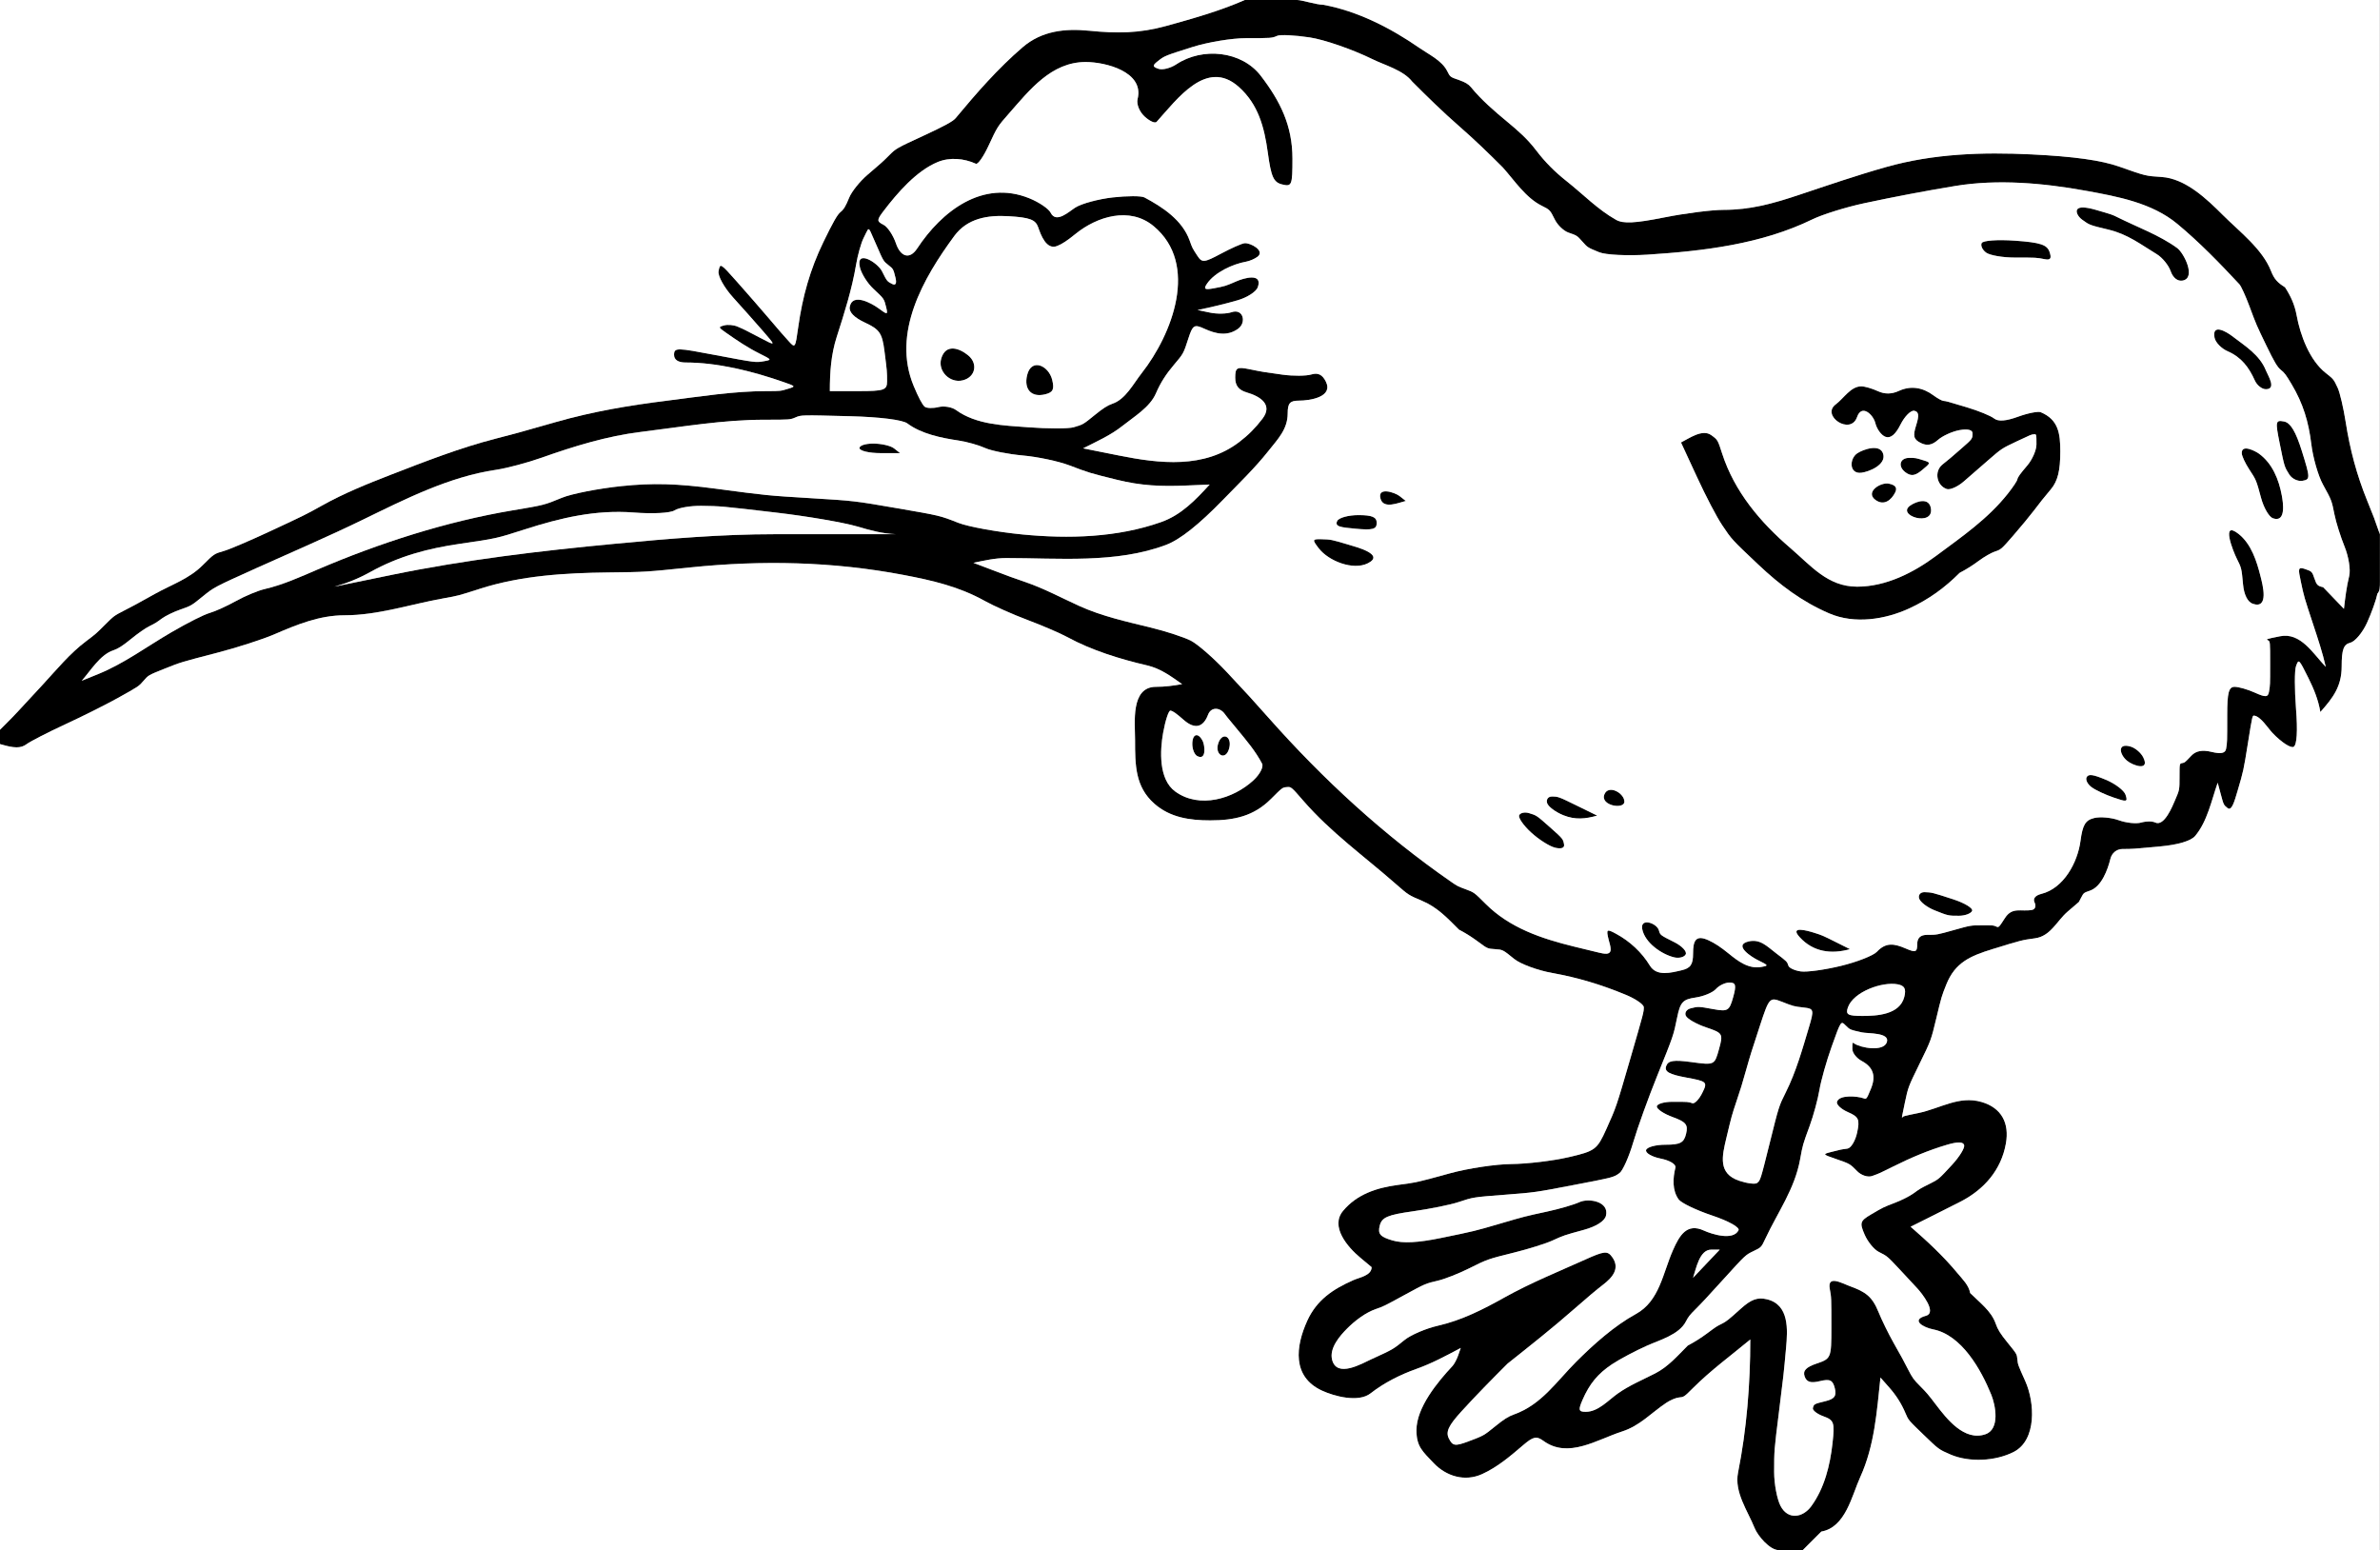 <?xml version="1.0" encoding="UTF-8" standalone="no"?>
<svg version="1.1" xmlns="http://www.w3.org/2000/svg" xmlns:xlink="http://www.w3.org/1999/xlink" width="1680.96" height="1094.88">
	<rect width="100%" height="100%" fill="#808080" stroke="none"/>
	<g id="dp_dp001">
		<path id="dp_path002" fill="black" fill-rule="evenodd" d="M 879.157,0 C 861.321,7.849 842.324,13.159 823.579,18.351 C 804.663,23.589 788.701,23.664 769.388,21.716 C 752.117,19.975 735.745,21.815 722.36,33.293 C 704.607,48.516 689.773,65.655 674.871,83.529 C 673.053,85.709 666.768,89.14 652.624,95.671 C 632.912,104.773 632.912,104.773 627.859,109.827 C 623.368,114.317 621.703,115.813 612.877,123.3 C 607.415,127.931 601.52,135.252 599.777,139.569 C 597.368,145.535 595.897,147.976 593.649,149.741 C 591.455,151.465 588.339,156.923 581.551,170.929 C 572.105,190.419 566.784,209.583 563.783,230.997 C 561.671,246.063 561.671,246.063 556.869,240.749 C 552.069,235.437 552.069,235.437 542.316,224 C 536.951,217.709 527.179,206.5 520.597,199.089 C 508.632,185.616 508.632,185.616 507.508,191.561 C 506.892,194.832 511.517,203.168 517.791,210.088 C 524.063,217.007 533.468,227.581 538.692,233.585 C 548.191,244.504 548.191,244.504 537.008,238.639 C 525.825,232.773 525.825,232.773 520.948,230.664 C 518.264,229.504 514.052,229.105 511.585,229.779 C 507.179,230.98 507.201,231.072 512.919,235.08 C 520.567,240.44 527.995,245.471 536.369,249.659 C 545.245,254.096 545.245,254.096 539.495,255.111 C 533.745,256.125 533.745,256.125 504.908,250.68 C 478.463,245.687 476.071,245.235 476.071,250.617 C 476.071,254.044 478.989,256 484.107,256 C 506.865,256 531.025,262.085 552.421,269.473 C 562.175,272.843 562.175,272.843 556.736,274.527 C 551.297,276.211 551.297,276.211 541.579,276.211 C 518.093,276.211 494.483,280.04 471.227,282.948 C 444.128,286.335 418.719,290.601 392.421,298.105 C 364.141,306.175 364.141,306.175 350.316,309.719 C 325.013,316.205 300.207,325.885 275.859,335.333 C 259.299,341.76 242.896,348.384 227.368,357.053 C 215.931,363.437 215.931,363.437 190.668,375.228 C 176.773,381.712 162.215,387.933 158.316,389.053 C 151.227,391.089 151.227,391.089 143.157,399.157 C 133.52,408.796 121.365,412.761 109.473,419.368 C 94.316,427.789 94.316,427.789 87.403,431.333 C 80.617,434.813 80.372,434.996 74.105,441.263 C 67.837,447.531 67.597,447.741 60.984,452.701 C 49.339,461.435 40.151,472.7 30.316,483.368 C 12.367,502.84 9.955,505.415 5.228,510.14 C 3.368,512 0,515.368 0,515.368 C 0,518.176 0,520.983 0,523.789 C 0,525.473 0,525.473 0,525.473 C 10.088,528.504 14.667,528.54 18.651,525.621 C 21.555,523.495 33.784,517.207 45.827,511.648 C 57.868,506.091 74.541,497.753 82.879,493.123 C 98.036,484.701 98.036,484.701 101.416,480.76 C 104.796,476.819 104.796,476.819 116.236,472.243 C 127.677,467.667 127.677,467.667 153.277,461.025 C 167.357,457.373 185.541,451.512 193.684,448 C 209.603,441.135 225.629,434.527 243.28,434.527 C 267.023,434.527 290.005,426.699 313.263,422.561 C 323.721,420.701 323.721,420.701 338.879,415.824 C 367.987,406.46 399.456,404.612 429.863,404.272 C 455.865,403.981 455.865,403.981 487.477,400.728 C 538.172,395.509 588.171,396.511 638.253,406.055 C 658.632,409.937 677.348,414.244 695.579,424.421 C 701.869,427.933 715.512,433.996 725.895,437.895 C 736.277,441.793 748.855,447.211 753.844,449.933 C 770.923,459.251 791.204,465.508 810.105,469.895 C 819.829,472.152 826.893,477.532 834.929,483.149 C 828.711,484.247 822.779,485.053 816.433,485.053 C 798.395,485.053 801.684,510.449 801.684,522.508 C 801.684,540.388 801.776,555.612 815.255,567.535 C 826.365,577.364 840.253,579.368 854.731,579.368 C 871.873,579.368 885.512,576.383 897.684,564.211 C 905.753,556.141 905.753,556.141 908.835,555.867 C 911.917,555.592 911.917,555.592 920.624,565.62 C 939.984,587.916 963.559,604.724 985.648,624.104 C 994.807,632.14 994.807,632.14 1004.53,636.247 C 1015.27,640.787 1022.29,648.391 1030.39,656.491 C 1035.23,659.033 1039.62,661.807 1044.03,665.088 C 1050.6,669.964 1050.6,669.964 1056,670.316 C 1061.4,670.668 1061.4,670.668 1069.47,677.228 C 1073.91,680.837 1086.04,685.305 1096.42,687.159 C 1114.59,690.4 1131.21,695.487 1148.25,702.533 C 1155.25,705.431 1160.98,709.392 1160.98,711.333 C 1160.98,714.865 1160.98,714.865 1151.26,748.345 C 1141.54,781.827 1141.54,781.827 1134.6,797.245 C 1128,811.919 1126.7,812.887 1107.66,817.279 C 1096.65,819.817 1078.55,821.975 1067.44,822.071 C 1056.32,822.168 1036.77,825.12 1024,828.632 C 1000.77,835.017 1000.77,835.017 986.947,836.877 C 972.267,838.852 958.333,843.431 948.587,855.128 C 939.305,866.265 951.796,880.743 960.769,888.22 L 968.757,894.877 C 968.757,900.816 960.368,902.065 955.783,904.092 C 941.548,910.381 930.048,917.968 923.343,932.651 C 915.035,950.845 912.453,972.228 933.645,982.06 C 942.196,986.028 959.445,990.752 968.039,984 C 977.544,976.532 989.071,970.775 1000.42,966.737 C 1011.41,962.829 1021.44,957.405 1031.71,951.952 L 1029.92,957.12 C 1028.94,959.963 1027.12,963.368 1025.89,964.688 C 1015.35,975.976 1000.42,993.972 1000.42,1010.07 C 1000.42,1021.66 1004.83,1025.08 1012.54,1033.22 C 1021.46,1042.64 1034.59,1046.55 1046.74,1041.06 C 1057.67,1036.12 1066.82,1028.25 1075.86,1020.53 C 1082.91,1014.5 1085.23,1014.02 1090.14,1017.59 C 1107.66,1030.34 1127.82,1016.7 1145.69,1010.93 C 1158.33,1006.86 1166.11,997.868 1176.91,990.668 C 1179.69,988.815 1183.64,987.141 1185.68,986.948 C 1189.4,986.596 1189.4,986.596 1195.79,980.211 C 1208.25,967.755 1222.66,957.211 1236.21,945.965 C 1236.21,977.356 1233.69,1009.22 1227.55,1040.03 C 1224.8,1053.83 1234.4,1067.02 1239.33,1079.26 C 1241.42,1084.44 1249.85,1094.74 1256.42,1094.74 L 1273.26,1094.74 L 1286.39,1081.61 C 1303.51,1078.66 1307.88,1056.31 1313.85,1043.18 C 1324,1020.83 1325.57,996.939 1328.14,972.851 L 1334.21,979.723 C 1339.31,985.499 1342.97,991.245 1345.94,998.301 C 1347.89,1002.92 1347.89,1002.92 1358.61,1013.27 C 1369.33,1023.62 1369.33,1023.62 1377.54,1027.18 C 1390.8,1032.93 1409.41,1031.91 1422.18,1025.42 C 1438.67,1017.04 1437.13,990.347 1430.47,975.503 C 1425.19,963.72 1425.19,963.72 1424.84,960 C 1424.49,956.28 1424.49,956.28 1417.93,948.211 C 1412.82,941.929 1410.96,938.944 1409.51,934.737 C 1406.45,925.839 1398.02,919.708 1391.51,913.193 C 1390.56,907.677 1386.21,903.563 1382.74,899.368 C 1372.62,887.14 1361.37,876.731 1349.43,866.339 L 1363.56,859.275 C 1377.68,852.211 1377.68,852.211 1384.6,848.667 C 1401.36,840.071 1413.44,826.223 1416.74,807.544 C 1419.26,793.256 1413.76,782.365 1399.46,778.221 C 1383.5,773.597 1370.15,782.936 1354.81,786.072 C 1344.35,788.211 1344.35,788.211 1343.69,789.053 C 1343.02,789.895 1343.02,789.895 1345.37,778.772 C 1347.72,767.648 1347.72,767.648 1355.79,751.159 C 1363.86,734.668 1363.86,734.668 1367.58,719.159 C 1371.3,703.648 1371.3,703.648 1374.67,695.228 C 1380.82,679.84 1391.43,675.159 1407.06,670.343 C 1427.86,663.932 1427.86,663.932 1437.3,662.641 C 1448.39,661.129 1452.62,650.405 1460.44,643.701 L 1468.28,636.984 L 1469.98,633.752 C 1471.69,630.521 1471.69,630.521 1476.11,628.989 C 1484.29,626.159 1488.62,614.304 1490.55,606.492 C 1491.58,602.333 1495.01,599.579 1499.15,599.579 C 1506.04,599.579 1506.04,599.579 1525.93,597.732 C 1538.46,596.569 1547.53,593.831 1550.44,590.332 C 1559.05,580.008 1561.91,565.309 1566.32,552.773 L 1568.43,560.632 C 1570.54,568.491 1570.54,568.491 1573.34,570.693 C 1576.15,572.896 1578.04,566.456 1580.35,558.584 C 1584.56,544.271 1584.56,544.271 1587.69,524.739 C 1590.81,505.205 1590.81,505.205 1592.21,505.411 C 1596.77,506.076 1601.9,514.335 1605.03,517.625 C 1611.31,524.231 1618.05,528.619 1620.01,527.379 C 1622.29,525.935 1622.88,516.215 1621.63,500.424 C 1620.57,486.84 1620.57,473.356 1621.63,470.46 C 1623.58,465.195 1623.58,465.195 1630.32,478.668 C 1634.23,486.504 1637.4,494.225 1638.84,502.832 C 1647.69,492.869 1653.89,484.841 1653.89,470.653 C 1653.89,458.779 1655.23,455.081 1659.95,453.92 C 1663.28,453.1 1668.59,446.805 1671.74,439.933 C 1674.89,433.06 1678.23,423.727 1679.16,419.193 C 1680.84,417.684 1680.84,414.316 1680.84,410.948 L 1680.84,377.263 C 1676.8,365.608 1676.8,365.608 1671.83,353.389 C 1664.53,335.449 1659.73,317.335 1656.75,298.208 C 1655.18,288.156 1652.62,277.207 1651.06,273.877 C 1648.22,267.823 1648.22,267.823 1642.64,263.42 C 1631.16,254.371 1624.65,236.704 1622.07,222.668 C 1620.71,215.255 1617.93,209.092 1613.87,202.897 C 1608.7,199.627 1606.32,197.317 1603.97,191.349 C 1597.88,175.828 1581.67,163.56 1570.04,151.931 C 1558.64,140.532 1543.5,126.037 1526.65,124.983 C 1515.44,124.28 1515.44,124.28 1496.91,117.719 C 1484.12,113.189 1464.82,110.499 1434.56,109.031 C 1400.15,107.361 1365.7,108.517 1332.39,117.895 C 1311.45,123.788 1290.87,130.879 1270.25,137.753 C 1252.26,143.748 1236.33,148.211 1217.33,148.211 C 1209,148.211 1190.02,150.637 1175.16,153.604 C 1154.9,157.648 1146.48,158.068 1141.48,155.288 C 1128.61,148.133 1118.03,137.101 1106.53,128 C 1098.22,121.428 1091.31,114.556 1084.9,106.117 C 1078.79,98.068 1072.2,92.333 1064.42,85.895 C 1055.39,78.423 1046.29,70.599 1038.85,61.483 C 1037.18,59.435 1034.75,58.007 1030.37,56.489 C 1024.23,54.365 1024.23,54.365 1022.19,50.28 C 1018.45,42.801 1009.48,38.661 1002.78,34.021 C 982.368,19.891 959.068,7.867 934.561,3.368 C 929.684,3.368 919.579,0 916.211,0 Z M 969.353,41.799 C 955.325,34.904 935.356,27.983 924.976,26.42 C 914.597,24.857 904.337,24.337 902.176,25.263 C 898.245,26.948 898.245,26.948 880.104,26.948 C 870.127,26.948 853.095,29.755 842.255,33.188 C 822.545,39.429 822.545,39.429 817.829,43.133 C 813.82,46.284 813.88,47.105 818.229,48.609 C 821.043,49.584 826.729,48.14 830.865,45.401 C 849.289,33.2 876.929,35.841 890.531,53.599 C 904.193,71.436 912.843,88.708 912.843,112.004 C 912.843,130.857 912.411,131.936 905.551,130.248 C 899.493,128.756 897.783,124.963 895.445,107.84 C 892.979,89.776 888.704,73.609 874.863,61.305 C 852.143,41.109 831.407,70.011 816.877,86.069 C 815.777,87.285 811.955,85.568 808.383,82.251 C 804.713,78.843 802.577,73.487 803.471,69.935 C 808.32,50.663 780.795,43.789 766.827,43.789 C 742.491,43.789 727.159,63.605 712.828,79.895 C 704.461,89.404 704.461,89.404 698.112,103.088 C 694.62,110.615 690.647,116.267 689.284,115.649 C 680.872,111.837 670.816,110.875 662.171,114.476 C 647.175,120.725 633.82,136.223 624.104,148.948 C 619.183,155.395 619.168,156.321 623.952,158.712 C 626.859,160.167 630.844,166.113 632.809,171.928 C 635.844,180.909 642.227,183.92 647.813,175.448 C 664.987,149.403 693.833,126.567 727.053,140.049 C 733.897,142.828 740.655,147.416 742.069,150.245 C 745.996,158.099 755.049,149.363 759.579,146.527 C 764.017,143.748 775.912,140.547 786.015,139.415 C 796.116,138.281 806.127,138.281 808.261,139.415 C 821.16,146.261 835.093,155.449 840.245,169.929 C 842.105,175.157 842.105,175.157 845.695,180.653 C 848.971,185.668 850.428,185.536 862.361,179.145 C 869.553,175.293 877.052,171.969 879.025,171.76 C 882.971,171.34 893.664,176.993 888.256,181.241 C 886.356,182.736 882.693,184.331 880.119,184.787 C 870.688,186.456 858.051,192.299 852.563,200.245 C 849.852,204.169 850.771,204.827 857.263,203.613 C 865.332,202.105 865.332,202.105 873.656,198.509 C 878.093,196.592 892.028,192.245 888.361,202.841 C 887.284,205.951 880.905,210.088 874.184,212.037 C 864.793,214.759 855.388,216.952 845.825,218.948 L 854.711,220.799 C 859.597,221.817 866.381,221.685 869.787,220.508 C 878.039,217.651 880.567,227.721 874.48,232.148 C 866.941,237.632 858.864,235.912 850.655,232.153 C 843.448,228.853 842.396,229.497 839.296,239.107 C 835.88,249.696 835.88,249.696 829.064,257.725 C 823.72,264.019 819.66,270.192 816.433,277.739 C 812.221,287.589 800.911,294.28 792.717,300.816 C 784.423,307.433 774.395,311.849 764.984,316.632 L 790.247,321.684 C 819.084,327.452 850.464,331.14 875.347,312.101 C 881.791,307.172 886.72,302.187 891.647,295.736 C 899.279,285.743 890.044,279.909 880.667,277.177 C 874.896,275.497 872.421,272.367 872.421,266.747 C 872.421,259.647 873.572,258.949 882.351,260.727 C 892.28,262.737 892.28,262.737 905.889,264.601 C 913.375,265.627 922.516,265.561 926.203,264.455 C 930.905,263.044 933.952,264.537 936.413,269.457 C 941.865,280.363 925.241,282.948 917.236,282.948 C 911.061,282.948 909.473,284.796 909.473,291.981 C 909.473,303.113 902.496,310.105 896,318.316 C 886.236,330.656 874.887,341.545 863.924,352.829 C 846.6,370.661 833.436,381.083 823.504,384.829 C 788.417,398.063 747.492,394.105 710.737,394.105 C 702.777,394.105 695.281,395.852 687.511,397.473 L 700.808,402.527 C 714.105,407.579 714.105,407.579 724.387,411.123 C 737.527,415.653 749.665,422.212 762.295,427.951 C 778.288,435.219 795.761,439.033 812.756,443.199 C 823.533,445.839 836.279,450.003 841.079,452.451 C 845.877,454.899 857.247,464.832 866.341,474.521 C 880.86,489.992 884.48,493.949 896,506.948 C 934.509,550.399 977.272,589.772 1025.01,622.821 C 1029.39,625.853 1029.39,625.853 1035.29,628.049 C 1041.19,630.247 1041.19,630.247 1049.26,638.316 C 1066.25,655.3 1088.59,662.811 1111.58,668.456 C 1131.44,673.333 1131.44,673.333 1133.47,673.508 C 1139.81,674.056 1137.21,667.913 1136.19,663.76 C 1134.31,656.128 1134.71,655.816 1141.57,659.549 C 1151.16,664.761 1159.59,672.561 1165.28,681.929 C 1170.07,689.817 1180.3,686.928 1187.54,685.264 C 1193.99,683.781 1195.79,681.211 1195.79,673.475 C 1195.79,664.4 1197.59,659.849 1206.76,664.077 C 1211.21,666.131 1215.28,668.815 1221.05,673.508 C 1227.82,679.012 1235.17,684.561 1244.24,682.837 C 1249.25,681.885 1249.25,681.885 1241.04,677.785 C 1237.65,676.087 1223.88,667.599 1234.79,664.913 C 1243.15,662.855 1247.97,668.289 1254.44,673.212 C 1262.22,679.124 1262.22,679.124 1263.13,682.019 C 1263.63,683.609 1267.55,685.417 1271.85,686.035 C 1276.14,686.653 1288.96,684.881 1300.35,682.1 C 1311.73,679.317 1323.1,674.849 1325.61,672.171 C 1331.95,665.404 1337.73,666.263 1346.09,669.888 C 1352.98,672.879 1354.11,672.445 1354.11,666.788 C 1354.11,662.4 1356.41,660.211 1361.02,660.211 C 1367.93,660.211 1367.93,660.211 1379.93,656.843 C 1391.92,653.473 1391.92,653.473 1399.96,653.473 C 1408,653.473 1408,653.473 1409.83,654.316 C 1411.67,655.159 1411.67,655.159 1416.13,648.253 C 1421.32,640.232 1427.67,644.056 1435.23,642.595 C 1437.43,642.169 1438.23,639.837 1437.02,637.412 C 1435.65,634.659 1437.44,632.355 1441.79,631.273 C 1457.55,627.364 1467.41,609.072 1469.41,593.965 C 1470.92,582.511 1472.89,579.208 1479.12,577.7 C 1483.42,576.661 1491.23,577.368 1496.48,579.273 C 1501.74,581.179 1508.86,581.913 1512.3,580.907 C 1515.75,579.9 1520.17,579.875 1522.12,580.849 C 1528.61,584.095 1534.55,568.941 1536.17,565.216 C 1539.37,557.84 1539.37,557.84 1539.37,548.547 C 1539.37,539.253 1539.37,539.253 1541.23,538.924 C 1543.03,538.605 1543.23,538.441 1547.76,533.641 C 1550.93,530.269 1555.47,529.424 1561.95,530.991 C 1568.64,532.609 1571.71,531.964 1572.26,528.824 C 1573.05,524.351 1573.05,524.351 1573.05,504.703 C 1573.05,489.188 1574.15,485.053 1578.28,485.053 C 1581.16,485.053 1587.61,486.907 1592.61,489.172 C 1600.09,492.555 1601.86,492.453 1602.54,488.609 C 1603.37,483.929 1603.37,483.929 1603.37,468.492 C 1603.37,453.053 1603.37,453.053 1601.86,452.211 C 1600.35,451.368 1600.35,451.368 1610.34,449.345 C 1624.94,446.385 1633.68,461.611 1642.67,470.975 C 1640.36,460.857 1637.12,451.127 1633.86,441.263 C 1627.3,421.405 1627.3,421.405 1625.05,410.728 C 1623.22,402.097 1622.79,400.052 1627.87,401.808 C 1632.94,403.565 1632.94,403.565 1634.72,408.713 C 1636.15,412.841 1636.77,413.911 1640.77,414.668 C 1645.68,419.772 1650.58,424.875 1655.49,429.979 C 1656.4,422.136 1657.32,414.441 1659.21,406.757 C 1660.28,402.407 1658.83,393.139 1655.99,386.161 C 1653.15,379.184 1649.92,368.943 1648.82,363.404 C 1646.81,353.332 1646.81,353.332 1640.69,342.22 C 1637.32,336.107 1633.61,323.223 1632.44,313.588 C 1630.53,297.855 1626.66,284.985 1618.55,271.379 C 1614.41,264.443 1613.52,263.253 1610.85,261.157 C 1608.53,259.337 1606.17,255.36 1600.72,244.095 C 1593.62,229.405 1593.62,229.405 1588.74,216.272 C 1586.06,209.049 1582.87,202.069 1581.65,200.761 C 1567.86,185.941 1553.39,171.039 1537.81,158.113 C 1519.89,143.24 1495.64,138.792 1473.33,134.737 C 1443.41,129.296 1410.88,126.339 1380.7,131.368 C 1359.25,134.944 1337.97,138.952 1316.7,143.511 C 1303.73,146.289 1287.22,151.436 1280,154.948 C 1243.98,172.476 1203.19,177.287 1163.57,179.839 C 1149.37,180.755 1134.05,179.996 1129.54,178.155 C 1121.33,174.807 1121.33,174.807 1117.59,170.583 C 1113.85,166.359 1113.85,166.359 1107.78,164.256 C 1104.44,163.1 1100.14,159.017 1098.22,155.183 C 1094.74,148.211 1094.74,148.211 1088.82,145.253 C 1077.53,139.608 1069.72,127.541 1061.4,118.247 C 1051.41,108.255 1041.39,98.552 1030.74,89.263 C 1019.13,79.151 1008.28,68.495 997.404,57.616 C 991.136,49.541 978.083,46.091 969.353,41.799 Z M 640.816,299.005 C 637.468,296.509 621.427,294.495 600.572,293.953 C 565.895,293.053 565.895,293.053 561.965,294.737 C 558.035,296.421 558.035,296.421 539.893,296.421 C 510.648,296.421 481.68,301.461 452.701,305.017 C 428.663,307.968 405.443,315.127 382.668,323.192 C 372.479,326.801 357.92,330.669 350.316,331.789 C 317.067,336.687 285.951,352.584 256,367.157 C 231.607,379.028 206.623,389.695 181.895,400.843 C 151.227,414.668 151.227,414.668 143.157,421.228 C 135.089,427.789 135.089,427.789 127.064,430.589 C 122.651,432.128 116.995,434.875 114.496,436.692 C 109.953,439.996 109.953,439.996 105.327,442.315 C 102.563,443.699 97.453,447.272 92.632,451.193 C 86.549,456.139 83.441,458.128 80.008,459.277 C 70.671,462.4 64.113,473.556 57.708,480.764 L 69.451,475.995 C 87.711,468.581 104.101,456.339 121.087,446.492 C 133.204,439.468 143.923,434.073 148.211,432.843 C 152.109,431.723 160.445,427.933 166.737,424.421 C 173.028,420.909 182.123,417.12 186.948,416 C 199.968,412.977 212.1,407.425 224.352,402.175 C 267.92,383.503 315.407,368.231 362.105,360.421 C 384.352,356.701 384.352,356.701 396.857,351.543 C 403.736,348.705 422.684,344.996 438.963,343.299 C 460.863,341.013 478.109,341.479 505.263,345.088 C 541.964,349.964 541.964,349.964 572.632,351.824 C 603.3,353.684 603.3,353.684 633.616,358.913 C 663.931,364.141 663.931,364.141 676.783,369.217 C 683.851,372.008 704.313,375.719 722.256,377.461 C 754.671,380.612 789.107,379.657 820.064,368.712 C 834.457,363.623 844.372,353.051 854.383,342.183 L 837.963,342.881 C 820.216,343.636 806.055,343.08 788.691,338.773 C 769.312,333.969 769.312,333.969 755.359,328.668 C 747.684,325.753 732.909,322.611 722.527,321.684 C 712.144,320.757 700.081,318.367 695.724,316.371 C 691.365,314.375 683.028,312.021 677.197,311.141 C 665.005,309.303 650.939,306.553 640.816,299.005 Z M 733.261,160.511 C 731.396,155.119 727.312,153.587 712.417,152.692 C 697.553,151.799 683.211,154.144 673.989,166.672 C 652.191,196.288 629.804,235.077 645.276,272.472 C 648.587,280.473 651.504,285.972 653.112,287.235 C 654.52,288.341 658.883,288.457 662.805,287.491 C 666.728,286.525 672.305,287.457 675.199,289.561 C 689.569,300.012 709.145,300.461 725.977,301.737 C 740.112,302.808 754.671,302.808 758.329,301.737 C 764.984,299.789 764.984,299.789 773.052,293.228 C 779.165,288.259 782.273,286.275 785.869,285.048 C 794.961,281.947 800.575,270.885 806.316,263.579 C 827.969,236.019 847.083,186.604 814.831,159.728 C 797.939,145.651 774.777,152.871 759.579,165.228 C 753.735,169.981 750.161,172.324 746.619,173.728 C 738.984,176.752 735.079,165.759 733.261,160.511 Z M 1315.02,729.088 C 1306.6,727.228 1306.6,727.228 1303.4,724.035 C 1300.21,720.843 1300.21,720.843 1293.65,739.193 C 1290.04,749.285 1286.17,763.007 1285.05,769.684 C 1283.93,776.361 1280.82,787.809 1278.14,795.124 C 1273.26,808.421 1273.26,808.421 1271.4,818.703 C 1267.6,839.715 1255.63,856.001 1246.83,874.807 C 1243.97,880.912 1243.97,880.912 1238.4,883.58 C 1232.84,886.247 1232.84,886.247 1217.86,902.737 C 1204.54,917.395 1202.32,919.788 1197.83,924.28 C 1193.33,928.771 1192.54,929.78 1190.67,933.357 C 1185.86,942.579 1172.2,946.353 1163.44,950.247 C 1155.1,953.952 1143.92,959.883 1138.59,963.424 C 1128.42,970.183 1122.59,977.399 1117.7,988.651 C 1114.59,995.815 1114.93,997.053 1120.01,997.053 C 1128.77,997.053 1135.91,988.908 1142.56,984.176 C 1150.71,978.376 1160.14,974.481 1169.02,969.929 C 1178.22,965.212 1184.84,957.475 1192.07,950.247 C 1196.91,947.704 1201.31,944.929 1205.72,941.649 C 1212.28,936.773 1212.28,936.773 1216,934.913 C 1219.35,933.24 1220.7,932.168 1229.47,924.261 C 1236.84,917.616 1241.36,915.989 1248.01,917.599 C 1263.81,921.42 1262.65,939.012 1261.47,951.931 C 1259.79,970.457 1259.79,970.457 1256.42,997.404 C 1253.05,1024.35 1253.05,1024.35 1253.05,1039.51 C 1253.05,1047.85 1255.06,1058.6 1257.51,1063.4 C 1262.68,1073.54 1273.25,1072.02 1279.34,1063.64 C 1288.65,1050.84 1292.56,1034.67 1294.27,1019.3 C 1295.91,1004.54 1295.38,1002.95 1287.85,1000.21 C 1283.34,998.573 1280,995.945 1280.42,994.376 C 1281.2,991.523 1281.2,991.523 1289.42,989.499 C 1295.74,987.944 1297.24,985.827 1295.9,980.367 C 1294.48,974.62 1292.45,973.667 1285.31,975.393 C 1278.84,976.96 1275.97,976.057 1274.57,972.008 C 1273.19,968.032 1275.57,965.501 1283.07,962.969 C 1293.25,959.529 1293.47,958.992 1293.47,937.832 C 1293.47,916.211 1293.47,916.211 1292.35,910.316 C 1290.42,900.168 1300.86,906.247 1306.15,908.167 C 1317.69,912.352 1322.3,915.511 1326.88,926.856 C 1329.08,932.311 1333.83,942 1337.44,948.387 C 1344,960 1344,960 1347.54,966.913 C 1350.69,973.057 1351.65,974.388 1356.14,978.879 C 1360.63,983.369 1361.87,984.827 1367.31,991.989 C 1375,1002.11 1387.43,1018.04 1402.3,1012.89 C 1412.81,1009.25 1409.33,992.167 1406.41,984.988 C 1399.2,967.211 1385.49,942.753 1365.23,938.807 C 1358.46,937.488 1349.22,932.241 1360.21,929.244 C 1368.34,927.028 1357.26,913.243 1354.28,909.995 C 1350.39,905.753 1350.39,905.753 1341.66,896.425 C 1332.93,887.099 1332.93,887.099 1326.94,884.103 C 1323.64,882.455 1319.15,876.96 1316.95,871.893 C 1313.32,863.535 1313.75,862.213 1321.56,857.623 C 1330.17,852.563 1330.17,852.563 1338.51,849.365 C 1343.09,847.607 1348.93,844.648 1351.48,842.789 C 1356.13,839.411 1356.13,839.411 1362.71,836.116 C 1369.3,832.823 1369.3,832.823 1378.77,822.548 C 1383.97,816.899 1387.79,810.676 1387.26,808.72 C 1386.59,806.281 1382.76,806.205 1375.07,808.476 C 1361.91,812.365 1349.53,817.62 1337.26,823.755 C 1327.51,828.632 1327.51,828.632 1322.21,830.536 C 1319.29,831.583 1314.59,830.067 1311.75,827.167 C 1306.6,821.895 1306.6,821.895 1296.84,818.527 C 1287.09,815.159 1287.09,815.159 1293.65,813.473 C 1300.21,811.789 1300.21,811.789 1304.79,811.179 C 1307.31,810.844 1310.4,805.764 1311.66,799.892 C 1313.66,790.577 1312.84,788.733 1305.22,785.428 C 1300.42,783.344 1296.91,780.087 1297.43,778.188 C 1298.88,772.864 1312.18,774.188 1315.99,775.579 C 1318.29,776.421 1318.29,776.421 1321.36,769.02 C 1325.11,759.971 1323.18,753.705 1314.82,749.223 C 1311.23,747.296 1308.29,743.532 1308.29,740.86 C 1308.29,736 1308.29,736 1309.48,736.843 C 1314.01,740.059 1330.25,742.987 1332.64,736.069 C 1335.08,729.023 1319.27,730.027 1315.02,729.088 Z M 1224.09,704.296 C 1226.46,695.747 1226,693.895 1221.49,693.895 C 1218.47,693.895 1214.18,695.941 1211.96,698.443 C 1209.73,700.944 1203.23,703.659 1197.5,704.477 C 1188.57,705.753 1186.72,707.768 1184.53,718.632 C 1181.96,731.3 1181.96,731.3 1170.53,759.579 C 1164.24,775.133 1156.6,796.304 1153.56,806.627 C 1150.52,816.949 1146.16,826.755 1143.87,828.419 C 1139.71,831.443 1139.71,831.443 1112,836.773 C 1084.28,842.105 1084.28,842.105 1062.39,843.789 C 1040.49,845.473 1040.49,845.473 1030.11,848.937 C 1024.39,850.843 1009.93,853.773 997.973,855.449 C 979.927,857.98 975.927,859.717 974.463,865.663 C 973.041,871.443 974.763,873.439 983.368,875.992 C 990.787,878.195 1001.27,877.673 1017.79,874.283 C 1041.55,869.408 1041.55,869.408 1059.18,864.239 C 1076.81,859.069 1076.81,859.069 1092.68,855.64 C 1101.42,853.755 1111.66,850.769 1115.46,849.009 C 1122.07,845.935 1136.75,848.484 1134.26,858.603 C 1133.33,862.368 1127.36,866.172 1118.62,868.559 C 1104.49,872.421 1104.49,872.421 1096.23,876.191 C 1091.69,878.264 1079.56,882.053 1069.28,884.612 C 1050.6,889.263 1050.6,889.263 1037.47,895.824 C 1030.26,899.432 1020.4,903.301 1015.58,904.421 C 1006.81,906.457 1006.81,906.457 992,914.527 C 977.193,922.596 977.193,922.596 971.789,924.456 C 964.449,926.983 957.041,932.643 951.579,938.105 C 946.261,943.423 938.813,952.036 940.821,960.189 C 944.109,973.548 962.099,962.868 968.773,959.824 C 983.931,952.912 983.931,952.912 992,946.351 C 996.439,942.741 1007.05,938.195 1015.58,936.245 C 1032.63,932.349 1047.6,924.663 1062.74,916.211 C 1081.06,905.98 1100.59,898.108 1119.71,889.496 C 1133.14,883.447 1135.37,883.239 1138.64,887.735 C 1144.51,895.803 1138.7,902.319 1132.3,907.22 C 1127.84,910.628 1120.52,916.781 1111.58,924.632 C 1096.4,937.961 1080.57,950.444 1064.77,963.017 C 1053.65,974.135 1042.66,985.253 1032.07,996.885 C 1022.99,1006.87 1020.98,1011.23 1023.32,1015.91 C 1025.98,1021.21 1027.7,1021.47 1037.14,1017.93 C 1047.93,1013.89 1047.93,1013.89 1056,1007.33 C 1062.18,1002.31 1065.29,1000.34 1069.3,998.913 C 1088.76,991.988 1099.3,975.649 1113.26,961.684 C 1125.46,949.483 1140.24,936.279 1155.37,928 C 1172.18,918.8 1174.37,899.16 1181.68,882.707 C 1186.22,872.475 1191.41,863.501 1203.44,869.053 C 1208.75,871.504 1224.09,876.457 1227.9,868.837 C 1228.92,866.797 1220.91,862.319 1209.31,858.433 C 1198.09,854.68 1187.44,849.567 1185.62,847.068 C 1180.99,840.699 1181.48,832.009 1183.33,824.557 C 1183.89,822.267 1179.36,819.495 1172.96,818.227 C 1166.7,816.984 1162.04,814.271 1162.61,812.195 C 1163.17,810.12 1169.34,808.421 1176.32,808.421 C 1186.74,808.421 1189.33,807.049 1190.86,800.715 C 1192.41,794.321 1190.81,792.311 1181.46,788.92 C 1175.26,786.672 1170.19,783.319 1170.19,781.469 C 1170.19,779.619 1175.19,778.105 1181.31,778.105 C 1192.42,778.105 1192.42,778.105 1195.28,779.116 C 1196.86,779.672 1199.98,776.453 1202.23,771.963 C 1206.19,764.049 1205.83,763.711 1190.66,760.917 C 1178.88,758.748 1175.45,756.78 1176.77,752.96 C 1178.16,748.951 1181.93,748.347 1194.74,750.081 C 1210.9,752.271 1210.96,752.245 1214.09,740.977 C 1217.13,730.023 1216.85,729.551 1204.96,725.533 C 1198.21,723.255 1191.8,719.605 1190.71,717.424 C 1189.62,715.244 1191.15,712.847 1194.12,712.099 C 1199.51,710.737 1199.51,710.737 1210.35,712.717 C 1220.26,714.527 1221.45,713.8 1224.09,704.296 Z M 548.488,362.039 C 508.984,357.405 508.984,357.405 495.333,357.228 C 487.827,357.132 479.331,358.568 476.456,360.421 C 473.484,362.336 461.045,362.995 447.636,361.948 C 420.696,359.845 395.923,365.729 370.527,373.895 C 350.668,380.28 350.668,380.28 325.052,384 C 302.184,387.321 281.717,392.731 261.405,404.035 C 253.291,408.549 245.037,411.86 236.141,414.316 L 276.211,406.071 C 328.829,395.243 381.016,389.071 434.527,384 C 472.307,380.42 509.481,377.263 547.368,377.263 C 575.883,377.263 604.397,377.263 632.912,377.263 C 623.235,376.927 614.772,374.549 605.399,371.792 C 595.825,368.977 570.215,364.588 548.488,362.039 Z M 1274.21,711.567 C 1266.88,710.737 1266.88,710.737 1258.28,707.368 C 1249.98,704.116 1249.46,704.689 1243.12,724.035 C 1236.56,744.069 1236.56,744.069 1233.19,755.859 C 1229.83,767.648 1229.83,767.648 1226.46,777.753 C 1223.09,787.859 1223.09,787.859 1219.32,803.633 C 1216.19,816.717 1213.31,828.857 1228.46,833.909 C 1234.06,835.776 1239.71,836.472 1241,835.456 C 1243.35,833.609 1243.35,833.609 1249.89,807.365 C 1256.42,781.123 1256.42,781.123 1261.3,771.368 C 1268.56,756.84 1272.93,741.187 1277.58,725.665 C 1281.32,713.145 1281.13,712.351 1274.21,711.567 Z M 865.017,504.176 C 861.785,499.607 855.421,498.945 853.229,504.753 C 849.811,513.813 843.787,515.176 836.149,508.505 C 830.509,503.579 828.495,502.163 826.685,501.852 C 825.423,501.636 823.083,508.725 821.485,517.609 C 819.265,529.967 818.223,550.363 830.045,558.961 C 847.151,571.401 871.167,564.172 885.364,550.989 C 889.855,546.82 892.568,541.568 891.395,539.317 C 886.841,530.581 880.357,522.925 874.105,515.368 C 866.036,505.616 866.036,505.616 865.017,504.176 Z M 619.148,173.385 C 614.352,162.333 614.352,162.333 613.703,162.009 C 613.052,161.684 613.052,161.684 609.86,168.245 C 608.104,171.853 605.751,180.269 604.632,186.948 C 601.713,204.351 596.367,221.084 590.983,237.86 C 586.916,250.525 586.105,263.079 586.105,276.211 L 606.316,276.211 C 624.452,276.211 626.527,275.501 626.527,269.297 C 626.527,262.385 626.527,262.385 624.675,247.871 C 623.073,235.316 621.227,232.615 610.997,227.868 C 603.308,224.3 599.52,220.407 600.167,216.739 C 601.995,206.379 616.056,214.497 620.349,217.631 C 626.671,222.244 627.295,222.7 625.849,216.832 C 624.405,210.963 624.405,210.963 616.881,203.977 C 612.744,200.135 608.472,193.392 607.391,188.996 C 604.104,175.643 619.865,185.415 622.951,191.587 C 626.527,198.737 626.527,198.737 630.279,200.613 C 632.587,201.767 633.436,200.072 632.487,196.212 C 630.941,189.935 630.941,189.935 627.441,187.185 C 623.944,184.436 623.944,184.436 619.148,173.385 Z M 1345.01,703.913 C 1346.38,698.34 1345.19,696.087 1340.37,695.152 C 1329.55,693.051 1308.98,700.372 1305.12,711.52 C 1303.4,716.497 1305.07,717.473 1315.29,717.473 C 1325.64,717.473 1341.87,716.643 1345.01,703.913 Z M 1205.21,892.456 L 1214.63,882.527 L 1208.58,882.527 C 1200.25,882.527 1197.86,896.275 1195.79,902.385 Z "/>
		<path id="dp_path003" fill="black" fill-rule="evenodd" d="M 868.219,528.229 C 870.297,519.787 862.983,516.524 860.332,525.324 C 857.897,533.403 865.912,537.599 868.219,528.229 Z "/>
		<path id="dp_path004" fill="black" fill-rule="evenodd" d="M 849.493,523.407 C 846.295,517.011 842.105,518.051 842.105,525.473 C 842.105,529.179 843.696,533.005 845.64,533.977 C 852.283,537.3 850.913,526.248 849.493,523.407 Z "/>
		<path id="dp_path005" fill="black" fill-rule="evenodd" d="M 683.9,251.04 C 677.604,245.793 667.949,242.508 664.791,253.185 C 662.16,262.072 670.899,270.833 679.955,268.604 C 688.935,266.393 690.868,256.847 683.9,251.04 Z "/>
		<path id="dp_path006" fill="black" fill-rule="evenodd" d="M 743.141,268.229 C 740.729,258.26 728.433,252.423 725.427,265.015 C 723.136,274.605 728.117,280.949 738.168,278.476 C 743.759,277.099 744.78,274.996 743.141,268.229 Z "/>
		<path id="dp_path007" fill="black" fill-rule="evenodd" d="M 631.425,316.632 C 629.068,314.779 622.453,313.263 616.728,313.263 C 611.001,313.263 606.66,314.779 607.081,316.632 C 607.503,318.484 614.117,320 621.78,320 L 635.712,320 Z "/>
		<path id="dp_path008" fill="black" fill-rule="evenodd" d="M 1326.25,276.211 C 1322.23,274.357 1317.01,272.843 1314.63,272.843 C 1307.09,272.843 1302.28,281.317 1296.56,285.572 C 1285.94,293.471 1307.03,307.787 1311.62,294.517 C 1314.88,285.111 1323.05,292.804 1324.52,298.767 C 1325.59,303.117 1328.85,307.5 1331.76,308.507 C 1335.3,309.735 1338.77,306.88 1342.3,299.828 C 1345.19,294.049 1349.54,289.671 1351.96,290.099 C 1355.23,290.675 1355.59,293.328 1353.37,300.293 C 1350.93,307.947 1351.53,310.292 1356.59,312.82 C 1360.97,315.012 1364.55,314.387 1368.71,310.704 C 1371.96,307.831 1378.8,304.712 1383.9,303.773 C 1389.67,302.713 1393.18,303.544 1393.18,305.971 C 1393.18,309.873 1393.18,309.873 1385.26,316.797 C 1377.33,323.721 1377.33,323.721 1371.99,328.001 C 1365.86,332.915 1367.83,342.889 1374.92,345.344 C 1377.27,346.156 1382.72,343.739 1387.03,339.971 C 1394.88,333.123 1394.88,333.123 1404.33,324.924 C 1413.79,316.724 1413.79,316.724 1424.19,311.801 C 1434.6,306.879 1434.6,306.879 1436.46,306.703 C 1438.32,306.527 1438.32,306.527 1438.32,313.876 C 1438.32,317.917 1435.36,324.66 1431.75,328.857 C 1426.81,334.608 1425.11,336.992 1424.84,338.527 C 1424.63,339.725 1421.87,343.88 1418.11,348.632 C 1403.95,366.516 1385.56,379.099 1367.4,392.597 C 1351.5,404.419 1332.06,414.316 1311.65,414.316 C 1290.87,414.316 1279.08,399.521 1264.49,387.017 C 1243.23,368.797 1224.99,347.185 1216.28,320.183 C 1213.2,310.613 1213.2,310.613 1208.67,307.323 C 1202.38,302.743 1193.07,309.572 1187.27,312.471 L 1198.44,336.621 C 1205.1,351.02 1212.33,364.853 1216.35,370.879 C 1223.09,380.984 1223.09,380.984 1241.83,398.687 C 1257.04,413.059 1272.62,424.883 1291.95,433.2 C 1309.94,440.939 1331.51,437.499 1348.52,429.651 C 1362.29,423.303 1373.49,415.141 1384.07,404.563 C 1388.91,402.019 1393.31,399.245 1397.72,395.965 C 1401.33,393.284 1406.33,390.404 1408.83,389.565 C 1413.39,388.043 1413.39,388.043 1422.31,377.776 C 1427.21,372.129 1433.66,364.32 1436.63,360.421 C 1442.04,353.332 1442.04,353.332 1448.6,345.424 C 1453.36,339.68 1455.16,332.396 1455.16,318.805 C 1455.16,305.984 1453.77,296.364 1441.4,291.137 C 1439.51,290.337 1432.27,291.756 1425.32,294.288 C 1416.72,297.419 1411.3,297.812 1408.38,295.517 C 1406.02,293.661 1397.47,290.153 1389.38,287.721 C 1374.67,283.3 1374.67,283.3 1372.63,283.123 C 1371.51,283.027 1368.3,281.243 1365.49,279.16 C 1358.13,273.699 1349.67,272.137 1341.18,276.053 C 1336.03,278.432 1331.17,278.483 1326.25,276.211 Z "/>
		<path id="dp_path009" fill="black" fill-rule="evenodd" d="M 1495.58,153.439 C 1491.86,151.579 1491.86,151.579 1480.25,148.211 C 1472.67,146.013 1468.07,145.973 1467,148.099 C 1466.11,149.889 1467.73,153.064 1470.6,155.153 C 1475.82,158.953 1475.82,158.953 1489.25,162.179 C 1502.82,165.441 1511.63,172.415 1523.3,179.508 C 1527.24,181.901 1531.65,187.305 1533.11,191.517 C 1534.72,196.167 1538.01,198.779 1541.48,198.167 C 1551.37,196.42 1542.51,178.664 1537.68,175.152 C 1525.13,166.029 1509.44,160.369 1495.58,153.439 Z "/>
		<path id="dp_path010" fill="black" fill-rule="evenodd" d="M 1581.05,377.047 C 1568.33,367.055 1577.24,389.367 1579.79,394.457 C 1583.16,401.195 1583.16,401.195 1584.24,412.793 C 1584.91,420.017 1587.49,425.143 1591.07,426.383 C 1602.84,430.456 1597.98,412.631 1596.63,407.228 C 1593.93,396.411 1590.07,384.14 1581.05,377.047 Z "/>
		<path id="dp_path011" fill="black" fill-rule="evenodd" d="M 1576.46,237.297 C 1572.62,234.355 1562.12,228.088 1564.1,238.484 C 1564.74,241.817 1568.92,246.136 1573.4,248.08 C 1582.97,252.233 1588.36,259.309 1592.61,268.8 C 1594.11,272.135 1597.6,274.863 1600.36,274.863 C 1608.13,274.863 1601.78,265.167 1600.34,261.551 C 1595.92,250.52 1585.62,244.337 1576.46,237.297 Z "/>
		<path id="dp_path012" fill="black" fill-rule="evenodd" d="M 1595.49,320.393 C 1593.21,318.74 1582.99,313.204 1583.33,320.176 C 1583.43,322.125 1585.77,327.161 1588.53,331.368 C 1593.56,339.015 1593.56,339.015 1596.97,351.663 C 1598.85,358.619 1602.61,365.083 1605.34,366.025 C 1614.84,369.316 1612.49,354.733 1611.61,349.964 C 1609.55,338.755 1604.99,327.301 1595.49,320.393 Z "/>
		<path id="dp_path013" fill="black" fill-rule="evenodd" d="M 1447.54,177.847 C 1445.79,172.807 1440.97,171.241 1423.31,169.988 C 1410.81,169.099 1400.56,169.831 1399.63,171.677 C 1398.74,173.468 1400.16,176.5 1402.79,178.413 C 1405.43,180.328 1414.49,181.895 1422.95,181.895 C 1438.32,181.895 1438.32,181.895 1444.02,183.017 C 1448.29,183.859 1449.17,182.563 1447.54,177.847 Z "/>
		<path id="dp_path014" fill="black" fill-rule="evenodd" d="M 1625.83,318.727 C 1621.49,304.792 1617.75,298.557 1613.2,297.675 C 1607.18,296.507 1606.97,297.56 1610.11,313.088 C 1613.47,329.753 1613.47,329.753 1616.93,335.164 C 1618.84,338.14 1623.01,340.113 1626.2,339.549 C 1631.74,338.572 1631.73,337.628 1625.83,318.727 Z "/>
		<path id="dp_path015" fill="black" fill-rule="evenodd" d="M 952.828,384.779 C 940.141,380.984 940.141,380.984 933.228,380.808 C 926.815,380.644 926.693,381.119 931.544,387.368 C 938.344,396.129 955.588,403.048 966.081,397.801 C 978.476,391.604 957.88,386.289 952.828,384.779 Z "/>
		<path id="dp_path016" fill="black" fill-rule="evenodd" d="M 1094.64,584.145 C 1085.29,575.841 1085.29,575.841 1079.91,574.236 C 1076.95,573.353 1073.84,574.011 1072.99,575.697 C 1072.15,577.383 1075.89,582.839 1081.3,587.819 C 1086.7,592.801 1094.34,597.667 1098.26,598.631 C 1102.64,599.712 1105.11,598.861 1104.68,596.419 C 1103.98,592.451 1103.98,592.451 1094.64,584.145 Z "/>
		<path id="dp_path017" fill="black" fill-rule="evenodd" d="M 1171.66,657.067 C 1170.26,651.919 1158.31,647.865 1159.88,656.108 C 1161.71,665.733 1173.49,673.895 1182.31,676.065 C 1185.85,676.939 1189.58,676.001 1190.59,673.984 C 1191.6,671.967 1187.95,668.081 1182.49,665.352 C 1172.57,660.388 1172.57,660.388 1171.66,657.067 Z "/>
		<path id="dp_path018" fill="black" fill-rule="evenodd" d="M 1379.55,635.113 C 1364.56,630.247 1364.56,630.247 1359.33,630.071 C 1356.46,629.975 1354.7,631.952 1355.43,634.467 C 1356.16,636.981 1361.08,640.771 1366.38,642.888 C 1376,646.737 1376,646.737 1383.58,646.737 C 1387.75,646.737 1391.92,645.217 1392.85,643.359 C 1393.78,641.501 1387.79,637.791 1379.55,635.113 Z "/>
		<path id="dp_path019" fill="black" fill-rule="evenodd" d="M 1114.33,569.263 C 1100.59,562.527 1100.59,562.527 1095.98,562.527 C 1093.44,562.527 1091.96,564.584 1092.69,567.099 C 1093.42,569.612 1098.62,573.511 1104.24,575.76 C 1112.61,579.107 1119.8,578.34 1128.07,576 Z "/>
		<path id="dp_path020" fill="black" fill-rule="evenodd" d="M 1281.2,658.703 C 1276.41,657.188 1263.63,653.657 1271.07,661.832 C 1280.71,672.419 1293.52,673.983 1306.6,670.316 L 1296.84,665.439 C 1287.09,660.563 1287.09,660.563 1281.2,658.703 Z "/>
		<path id="dp_path021" fill="black" fill-rule="evenodd" d="M 1330.1,320.673 C 1328.01,313.015 1315.85,317.425 1311.82,320.091 C 1306.1,323.868 1305.89,334.903 1314.65,333.855 C 1320.08,333.204 1332.17,328.259 1330.1,320.673 Z "/>
		<path id="dp_path022" fill="black" fill-rule="evenodd" d="M 1501.21,561.207 C 1500.16,558.179 1493.92,553.447 1487.34,550.692 C 1478.13,546.841 1474.99,546.437 1473.74,548.94 C 1472.85,550.732 1474.45,553.895 1477.3,555.969 C 1480.15,558.044 1487.13,561.311 1492.8,563.227 C 1501.74,566.245 1503.12,566.712 1501.21,561.207 Z "/>
		<path id="dp_path023" fill="black" fill-rule="evenodd" d="M 972.351,369.292 C 972.351,365.157 969.139,363.789 959.439,363.789 C 952.337,363.789 945.605,365.633 944.479,367.885 C 942.431,371.981 947.087,372.419 957.391,373.388 C 969.56,374.531 972.351,373.767 972.351,369.292 Z "/>
		<path id="dp_path024" fill="black" fill-rule="evenodd" d="M 1338.55,347.747 C 1340.18,344.488 1338.73,342.493 1334.06,341.572 C 1328.1,340.396 1317.09,347.588 1324.64,353.075 C 1330.63,357.431 1335.84,353.172 1338.55,347.747 Z "/>
		<path id="dp_path025" fill="black" fill-rule="evenodd" d="M 1513.73,534.82 C 1512.15,531.661 1508.18,528.267 1504.9,527.275 C 1495.23,524.351 1496.86,532.719 1502.3,537.249 C 1506.54,540.785 1518.71,544.789 1513.73,534.82 Z "/>
		<path id="dp_path026" fill="black" fill-rule="evenodd" d="M 1358.42,325.053 C 1352.98,323.368 1352.98,323.368 1348.49,323.368 C 1341.6,323.368 1340.34,329.584 1345.89,333.62 C 1349.79,336.459 1352.58,336.08 1357.44,332.049 C 1363.81,326.775 1363.82,326.725 1358.42,325.053 Z "/>
		<path id="dp_path027" fill="black" fill-rule="evenodd" d="M 1363.74,358.856 C 1362.39,351.203 1353.77,353.912 1349.33,356.912 C 1338.74,364.081 1366.13,372.429 1363.74,358.856 Z "/>
		<path id="dp_path028" fill="black" fill-rule="evenodd" d="M 1147.28,566.144 C 1147.28,560.083 1135.93,553.777 1133.12,561.117 C 1130.11,568.993 1147.28,571.876 1147.28,566.144 Z "/>
		<path id="dp_path029" fill="black" fill-rule="evenodd" d="M 988.537,350.363 C 985.12,347.677 972.456,343.537 975.087,352.355 C 977.271,359.68 987.751,355.041 992.884,353.777 Z "/>
		<path id="dp_path030" fill="white" fill-rule="evenodd" d="M 0,525.473 C 10.088,528.504 14.667,528.54 18.651,525.621 C 21.555,523.495 33.784,517.207 45.827,511.648 C 57.868,506.091 74.541,497.753 82.879,493.123 C 98.036,484.701 98.036,484.701 101.416,480.76 C 104.796,476.819 104.796,476.819 116.236,472.243 C 127.677,467.667 127.677,467.667 153.277,461.025 C 167.357,457.373 185.541,451.512 193.684,448 C 209.603,441.135 225.629,434.527 243.28,434.527 C 267.023,434.527 290.005,426.699 313.263,422.561 C 323.721,420.701 323.721,420.701 338.879,415.824 C 367.987,406.46 399.456,404.612 429.863,404.272 C 455.865,403.981 455.865,403.981 487.477,400.728 C 538.172,395.509 588.171,396.511 638.253,406.055 C 658.632,409.937 677.348,414.244 695.579,424.421 C 701.869,427.933 715.512,433.996 725.895,437.895 C 736.277,441.793 748.855,447.211 753.844,449.933 C 770.923,459.251 791.204,465.508 810.105,469.895 C 819.829,472.152 826.893,477.532 834.929,483.149 C 828.711,484.247 822.779,485.053 816.433,485.053 C 798.395,485.053 801.684,510.449 801.684,522.508 C 801.684,540.388 801.776,555.612 815.255,567.535 C 826.365,577.364 840.253,579.368 854.731,579.368 C 871.873,579.368 885.512,576.383 897.684,564.211 C 905.753,556.141 905.753,556.141 908.835,555.867 C 911.917,555.592 911.917,555.592 920.624,565.62 C 939.984,587.916 963.559,604.724 985.648,624.104 C 994.807,632.14 994.807,632.14 1004.53,636.247 C 1015.27,640.787 1022.29,648.391 1030.39,656.491 C 1035.23,659.033 1039.62,661.807 1044.03,665.088 C 1050.6,669.964 1050.6,669.964 1056,670.316 C 1061.4,670.668 1061.4,670.668 1069.47,677.228 C 1073.91,680.837 1086.04,685.305 1096.42,687.159 C 1114.59,690.4 1131.21,695.487 1148.25,702.533 C 1155.25,705.431 1160.98,709.392 1160.98,711.333 C 1160.98,714.865 1160.98,714.865 1151.26,748.345 C 1141.54,781.827 1141.54,781.827 1134.6,797.245 C 1128,811.919 1126.7,812.887 1107.66,817.279 C 1096.65,819.817 1078.55,821.975 1067.44,822.071 C 1056.32,822.168 1036.77,825.12 1024,828.632 C 1000.77,835.017 1000.77,835.017 986.947,836.877 C 972.267,838.852 958.333,843.431 948.587,855.128 C 939.305,866.265 951.796,880.743 960.769,888.22 L 968.757,894.877 C 968.757,900.816 960.368,902.065 955.783,904.092 C 941.548,910.381 930.048,917.968 923.343,932.651 C 915.035,950.845 912.453,972.228 933.645,982.06 C 942.196,986.028 959.445,990.752 968.039,984 C 977.544,976.532 989.071,970.775 1000.42,966.737 C 1011.41,962.829 1021.44,957.405 1031.71,951.952 L 1029.92,957.12 C 1028.94,959.963 1027.12,963.368 1025.89,964.688 C 1015.35,975.976 1000.42,993.972 1000.42,1010.07 C 1000.42,1021.66 1004.83,1025.08 1012.54,1033.22 C 1021.46,1042.64 1034.59,1046.55 1046.74,1041.06 C 1057.67,1036.12 1066.82,1028.25 1075.86,1020.53 C 1082.91,1014.5 1085.23,1014.02 1090.14,1017.59 C 1107.66,1030.34 1127.82,1016.7 1145.69,1010.93 C 1158.33,1006.86 1166.11,997.868 1176.91,990.668 C 1179.69,988.815 1183.64,987.141 1185.68,986.948 C 1189.4,986.596 1189.4,986.596 1195.79,980.211 C 1208.25,967.755 1222.66,957.211 1236.21,945.965 C 1236.21,977.356 1233.69,1009.22 1227.55,1040.03 C 1224.8,1053.83 1234.4,1067.02 1239.33,1079.26 C 1241.42,1084.44 1249.85,1094.74 1256.42,1094.74 L 0,1094.74 Z "/>
		<path id="dp_path031" fill="white" fill-rule="evenodd" d="M 969.353,41.799 C 955.325,34.904 935.356,27.983 924.976,26.42 C 914.597,24.857 904.337,24.337 902.176,25.263 C 898.245,26.948 898.245,26.948 880.104,26.948 C 870.127,26.948 853.095,29.755 842.255,33.188 C 822.545,39.429 822.545,39.429 817.829,43.133 C 813.82,46.284 813.88,47.105 818.229,48.609 C 821.043,49.584 826.729,48.14 830.865,45.401 C 849.289,33.2 876.929,35.841 890.531,53.599 C 904.193,71.436 912.843,88.708 912.843,112.004 C 912.843,130.857 912.411,131.936 905.551,130.248 C 899.493,128.756 897.783,124.963 895.445,107.84 C 892.979,89.776 888.704,73.609 874.863,61.305 C 852.143,41.109 831.407,70.011 816.877,86.069 C 815.777,87.285 811.955,85.568 808.383,82.251 C 804.713,78.843 802.577,73.487 803.471,69.935 C 808.32,50.663 780.795,43.789 766.827,43.789 C 742.491,43.789 727.159,63.605 712.828,79.895 C 704.461,89.404 704.461,89.404 698.112,103.088 C 694.62,110.615 690.647,116.267 689.284,115.649 C 680.872,111.837 670.816,110.875 662.171,114.476 C 647.175,120.725 633.82,136.223 624.104,148.948 C 619.183,155.395 619.168,156.321 623.952,158.712 C 626.859,160.167 630.844,166.113 632.809,171.928 C 635.844,180.909 642.227,183.92 647.813,175.448 C 664.987,149.403 693.833,126.567 727.053,140.049 C 733.897,142.828 740.655,147.416 742.069,150.245 C 745.996,158.099 755.049,149.363 759.579,146.527 C 764.017,143.748 775.912,140.547 786.015,139.415 C 796.116,138.281 806.127,138.281 808.261,139.415 C 821.16,146.261 835.093,155.449 840.245,169.929 C 842.105,175.157 842.105,175.157 845.695,180.653 C 848.971,185.668 850.428,185.536 862.361,179.145 C 869.553,175.293 877.052,171.969 879.025,171.76 C 882.971,171.34 893.664,176.993 888.256,181.241 C 886.356,182.736 882.693,184.331 880.119,184.787 C 870.688,186.456 858.051,192.299 852.563,200.245 C 849.852,204.169 850.771,204.827 857.263,203.613 C 865.332,202.105 865.332,202.105 873.656,198.509 C 878.093,196.592 892.028,192.245 888.361,202.841 C 887.284,205.951 880.905,210.088 874.184,212.037 C 864.793,214.759 855.388,216.952 845.825,218.948 L 854.711,220.799 C 859.597,221.817 866.381,221.685 869.787,220.508 C 878.039,217.651 880.567,227.721 874.48,232.148 C 866.941,237.632 858.864,235.912 850.655,232.153 C 843.448,228.853 842.396,229.497 839.296,239.107 C 835.88,249.696 835.88,249.696 829.064,257.725 C 823.72,264.019 819.66,270.192 816.433,277.739 C 812.221,287.589 800.911,294.28 792.717,300.816 C 784.423,307.433 774.395,311.849 764.984,316.632 L 790.247,321.684 C 819.084,327.452 850.464,331.14 875.347,312.101 C 881.791,307.172 886.72,302.187 891.647,295.736 C 899.279,285.743 890.044,279.909 880.667,277.177 C 874.896,275.497 872.421,272.367 872.421,266.747 C 872.421,259.647 873.572,258.949 882.351,260.727 C 892.28,262.737 892.28,262.737 905.889,264.601 C 913.375,265.627 922.516,265.561 926.203,264.455 C 930.905,263.044 933.952,264.537 936.413,269.457 C 941.865,280.363 925.241,282.948 917.236,282.948 C 911.061,282.948 909.473,284.796 909.473,291.981 C 909.473,303.113 902.496,310.105 896,318.316 C 886.236,330.656 874.887,341.545 863.924,352.829 C 846.6,370.661 833.436,381.083 823.504,384.829 C 788.417,398.063 747.492,394.105 710.737,394.105 C 702.777,394.105 695.281,395.852 687.511,397.473 L 700.808,402.527 C 714.105,407.579 714.105,407.579 724.387,411.123 C 737.527,415.653 749.665,422.212 762.295,427.951 C 778.288,435.219 795.761,439.033 812.756,443.199 C 823.533,445.839 836.279,450.003 841.079,452.451 C 845.877,454.899 857.247,464.832 866.341,474.521 C 880.86,489.992 884.48,493.949 896,506.948 C 934.509,550.399 977.272,589.772 1025.01,622.821 C 1029.39,625.853 1029.39,625.853 1035.29,628.049 C 1041.19,630.247 1041.19,630.247 1049.26,638.316 C 1066.25,655.3 1088.59,662.811 1111.58,668.456 C 1131.44,673.333 1131.44,673.333 1133.47,673.508 C 1139.81,674.056 1137.21,667.913 1136.19,663.76 C 1134.31,656.128 1134.71,655.816 1141.57,659.549 C 1151.16,664.761 1159.59,672.561 1165.28,681.929 C 1170.07,689.817 1180.3,686.928 1187.54,685.264 C 1193.99,683.781 1195.79,681.211 1195.79,673.475 C 1195.79,664.4 1197.59,659.849 1206.76,664.077 C 1211.21,666.131 1215.28,668.815 1221.05,673.508 C 1227.82,679.012 1235.17,684.561 1244.24,682.837 C 1249.25,681.885 1249.25,681.885 1241.04,677.785 C 1237.65,676.087 1223.88,667.599 1234.79,664.913 C 1243.15,662.855 1247.97,668.289 1254.44,673.212 C 1262.22,679.124 1262.22,679.124 1263.13,682.019 C 1263.63,683.609 1267.55,685.417 1271.85,686.035 C 1276.14,686.653 1288.96,684.881 1300.35,682.1 C 1311.73,679.317 1323.1,674.849 1325.61,672.171 C 1331.95,665.404 1337.73,666.263 1346.09,669.888 C 1352.98,672.879 1354.11,672.445 1354.11,666.788 C 1354.11,662.4 1356.41,660.211 1361.02,660.211 C 1367.93,660.211 1367.93,660.211 1379.93,656.843 C 1391.92,653.473 1391.92,653.473 1399.96,653.473 C 1408,653.473 1408,653.473 1409.83,654.316 C 1411.67,655.159 1411.67,655.159 1416.13,648.253 C 1421.32,640.232 1427.67,644.056 1435.23,642.595 C 1437.43,642.169 1438.23,639.837 1437.02,637.412 C 1435.65,634.659 1437.44,632.355 1441.79,631.273 C 1457.55,627.364 1467.41,609.072 1469.41,593.965 C 1470.92,582.511 1472.89,579.208 1479.12,577.7 C 1483.42,576.661 1491.23,577.368 1496.48,579.273 C 1501.74,581.179 1508.86,581.913 1512.3,580.907 C 1515.75,579.9 1520.17,579.875 1522.12,580.849 C 1528.61,584.095 1534.55,568.941 1536.17,565.216 C 1539.37,557.84 1539.37,557.84 1539.37,548.547 C 1539.37,539.253 1539.37,539.253 1541.23,538.924 C 1543.03,538.605 1543.23,538.441 1547.76,533.641 C 1550.93,530.269 1555.47,529.424 1561.95,530.991 C 1568.64,532.609 1571.71,531.964 1572.26,528.824 C 1573.05,524.351 1573.05,524.351 1573.05,504.703 C 1573.05,489.188 1574.15,485.053 1578.28,485.053 C 1581.16,485.053 1587.61,486.907 1592.61,489.172 C 1600.09,492.555 1601.86,492.453 1602.54,488.609 C 1603.37,483.929 1603.37,483.929 1603.37,468.492 C 1603.37,453.053 1603.37,453.053 1601.86,452.211 C 1600.35,451.368 1600.35,451.368 1610.34,449.345 C 1624.94,446.385 1633.68,461.611 1642.67,470.975 C 1640.36,460.857 1637.12,451.127 1633.86,441.263 C 1627.3,421.405 1627.3,421.405 1625.05,410.728 C 1623.22,402.097 1622.79,400.052 1627.87,401.808 C 1632.94,403.565 1632.94,403.565 1634.72,408.713 C 1636.15,412.841 1636.77,413.911 1640.77,414.668 C 1645.68,419.772 1650.58,424.875 1655.49,429.979 C 1656.4,422.136 1657.32,414.441 1659.21,406.757 C 1660.28,402.407 1658.83,393.139 1655.99,386.161 C 1653.15,379.184 1649.92,368.943 1648.82,363.404 C 1646.81,353.332 1646.81,353.332 1640.69,342.22 C 1637.32,336.107 1633.61,323.223 1632.44,313.588 C 1630.53,297.855 1626.66,284.985 1618.55,271.379 C 1614.41,264.443 1613.52,263.253 1610.85,261.157 C 1608.53,259.337 1606.17,255.36 1600.72,244.095 C 1593.62,229.405 1593.62,229.405 1588.74,216.272 C 1586.06,209.049 1582.87,202.069 1581.65,200.761 C 1567.86,185.941 1553.39,171.039 1537.81,158.113 C 1519.89,143.24 1495.64,138.792 1473.33,134.737 C 1443.41,129.296 1410.88,126.339 1380.7,131.368 C 1359.25,134.944 1337.97,138.952 1316.7,143.511 C 1303.73,146.289 1287.22,151.436 1280,154.948 C 1243.98,172.476 1203.19,177.287 1163.57,179.839 C 1149.37,180.755 1134.05,179.996 1129.54,178.155 C 1121.33,174.807 1121.33,174.807 1117.59,170.583 C 1113.85,166.359 1113.85,166.359 1107.78,164.256 C 1104.44,163.1 1100.14,159.017 1098.22,155.183 C 1094.74,148.211 1094.74,148.211 1088.82,145.253 C 1077.53,139.608 1069.72,127.541 1061.4,118.247 C 1051.41,108.255 1041.39,98.552 1030.74,89.263 C 1019.13,79.151 1008.28,68.495 997.404,57.616 C 991.136,49.541 978.083,46.091 969.353,41.799 Z M 1326.25,276.211 C 1322.23,274.357 1317.01,272.843 1314.63,272.843 C 1307.09,272.843 1302.28,281.317 1296.56,285.572 C 1285.94,293.471 1307.03,307.787 1311.62,294.517 C 1314.88,285.111 1323.05,292.804 1324.52,298.767 C 1325.59,303.117 1328.85,307.5 1331.76,308.507 C 1335.3,309.735 1338.77,306.88 1342.3,299.828 C 1345.19,294.049 1349.54,289.671 1351.96,290.099 C 1355.23,290.675 1355.59,293.328 1353.37,300.293 C 1350.93,307.947 1351.53,310.292 1356.59,312.82 C 1360.97,315.012 1364.55,314.387 1368.71,310.704 C 1371.96,307.831 1378.8,304.712 1383.9,303.773 C 1389.67,302.713 1393.18,303.544 1393.18,305.971 C 1393.18,309.873 1393.18,309.873 1385.26,316.797 C 1377.33,323.721 1377.33,323.721 1371.99,328.001 C 1365.86,332.915 1367.83,342.889 1374.92,345.344 C 1377.27,346.156 1382.72,343.739 1387.03,339.971 C 1394.88,333.123 1394.88,333.123 1404.33,324.924 C 1413.79,316.724 1413.79,316.724 1424.19,311.801 C 1434.6,306.879 1434.6,306.879 1436.46,306.703 C 1438.32,306.527 1438.32,306.527 1438.32,313.876 C 1438.32,317.917 1435.36,324.66 1431.75,328.857 C 1426.81,334.608 1425.11,336.992 1424.84,338.527 C 1424.63,339.725 1421.87,343.88 1418.11,348.632 C 1403.95,366.516 1385.56,379.099 1367.4,392.597 C 1351.5,404.419 1332.06,414.316 1311.65,414.316 C 1290.87,414.316 1279.08,399.521 1264.49,387.017 C 1243.23,368.797 1224.99,347.185 1216.28,320.183 C 1213.2,310.613 1213.2,310.613 1208.67,307.323 C 1202.38,302.743 1193.07,309.572 1187.27,312.471 L 1198.44,336.621 C 1205.1,351.02 1212.33,364.853 1216.35,370.879 C 1223.09,380.984 1223.09,380.984 1241.83,398.687 C 1257.04,413.059 1272.62,424.883 1291.95,433.2 C 1309.94,440.939 1331.51,437.499 1348.52,429.651 C 1362.29,423.303 1373.49,415.141 1384.07,404.563 C 1388.91,402.019 1393.31,399.245 1397.72,395.965 C 1401.33,393.284 1406.33,390.404 1408.83,389.565 C 1413.39,388.043 1413.39,388.043 1422.31,377.776 C 1427.21,372.129 1433.66,364.32 1436.63,360.421 C 1442.04,353.332 1442.04,353.332 1448.6,345.424 C 1453.36,339.68 1455.16,332.396 1455.16,318.805 C 1455.16,305.984 1453.77,296.364 1441.4,291.137 C 1439.51,290.337 1432.27,291.756 1425.32,294.288 C 1416.72,297.419 1411.3,297.812 1408.38,295.517 C 1406.02,293.661 1397.47,290.153 1389.38,287.721 C 1374.67,283.3 1374.67,283.3 1372.63,283.123 C 1371.51,283.027 1368.3,281.243 1365.49,279.16 C 1358.13,273.699 1349.67,272.137 1341.18,276.053 C 1336.03,278.432 1331.17,278.483 1326.25,276.211 Z M 1495.58,153.439 C 1491.86,151.579 1491.86,151.579 1480.25,148.211 C 1472.67,146.013 1468.07,145.973 1467,148.099 C 1466.11,149.889 1467.73,153.064 1470.6,155.153 C 1475.82,158.953 1475.82,158.953 1489.25,162.179 C 1502.82,165.441 1511.63,172.415 1523.3,179.508 C 1527.24,181.901 1531.65,187.305 1533.11,191.517 C 1534.72,196.167 1538.01,198.779 1541.48,198.167 C 1551.37,196.42 1542.51,178.664 1537.68,175.152 C 1525.13,166.029 1509.44,160.369 1495.58,153.439 Z M 1581.05,377.047 C 1568.33,367.055 1577.24,389.367 1579.79,394.457 C 1583.16,401.195 1583.16,401.195 1584.24,412.793 C 1584.91,420.017 1587.49,425.143 1591.07,426.383 C 1602.84,430.456 1597.98,412.631 1596.63,407.228 C 1593.93,396.411 1590.07,384.14 1581.05,377.047 Z M 1595.49,320.393 C 1593.21,318.74 1582.99,313.204 1583.33,320.176 C 1583.43,322.125 1585.77,327.161 1588.53,331.368 C 1593.56,339.015 1593.56,339.015 1596.97,351.663 C 1598.85,358.619 1602.61,365.083 1605.34,366.025 C 1614.84,369.316 1612.49,354.733 1611.61,349.964 C 1609.55,338.755 1604.99,327.301 1595.49,320.393 Z M 1576.46,237.297 C 1572.62,234.355 1562.12,228.088 1564.1,238.484 C 1564.74,241.817 1568.92,246.136 1573.4,248.08 C 1582.97,252.233 1588.36,259.309 1592.61,268.8 C 1594.11,272.135 1597.6,274.863 1600.36,274.863 C 1608.13,274.863 1601.78,265.167 1600.34,261.551 C 1595.92,250.52 1585.62,244.337 1576.46,237.297 Z M 1447.54,177.847 C 1445.79,172.807 1440.97,171.241 1423.31,169.988 C 1410.81,169.099 1400.56,169.831 1399.63,171.677 C 1398.74,173.468 1400.16,176.5 1402.79,178.413 C 1405.43,180.328 1414.49,181.895 1422.95,181.895 C 1438.32,181.895 1438.32,181.895 1444.02,183.017 C 1448.29,183.859 1449.17,182.563 1447.54,177.847 Z M 1625.83,318.727 C 1621.49,304.792 1617.75,298.557 1613.2,297.675 C 1607.18,296.507 1606.97,297.56 1610.11,313.088 C 1613.47,329.753 1613.47,329.753 1616.93,335.164 C 1618.84,338.14 1623.01,340.113 1626.2,339.549 C 1631.74,338.572 1631.73,337.628 1625.83,318.727 Z M 952.828,384.779 C 940.141,380.984 940.141,380.984 933.228,380.808 C 926.815,380.644 926.693,381.119 931.544,387.368 C 938.344,396.129 955.588,403.048 966.081,397.801 C 978.476,391.604 957.88,386.289 952.828,384.779 Z M 1094.64,584.145 C 1085.29,575.841 1085.29,575.841 1079.91,574.236 C 1076.95,573.353 1073.84,574.011 1072.99,575.697 C 1072.15,577.383 1075.89,582.839 1081.3,587.819 C 1086.7,592.801 1094.34,597.667 1098.26,598.631 C 1102.64,599.712 1105.11,598.861 1104.68,596.419 C 1103.98,592.451 1103.98,592.451 1094.64,584.145 Z M 1171.66,657.067 C 1170.26,651.919 1158.31,647.865 1159.88,656.108 C 1161.71,665.733 1173.49,673.895 1182.31,676.065 C 1185.85,676.939 1189.58,676.001 1190.59,673.984 C 1191.6,671.967 1187.95,668.081 1182.49,665.352 C 1172.57,660.388 1172.57,660.388 1171.66,657.067 Z M 1379.55,635.113 C 1364.56,630.247 1364.56,630.247 1359.33,630.071 C 1356.46,629.975 1354.7,631.952 1355.43,634.467 C 1356.16,636.981 1361.08,640.771 1366.38,642.888 C 1376,646.737 1376,646.737 1383.58,646.737 C 1387.75,646.737 1391.92,645.217 1392.85,643.359 C 1393.78,641.501 1387.79,637.791 1379.55,635.113 Z M 1114.33,569.263 C 1100.59,562.527 1100.59,562.527 1095.98,562.527 C 1093.44,562.527 1091.96,564.584 1092.69,567.099 C 1093.42,569.612 1098.62,573.511 1104.24,575.76 C 1112.61,579.107 1119.8,578.34 1128.07,576 Z M 1281.2,658.703 C 1276.41,657.188 1263.63,653.657 1271.07,661.832 C 1280.71,672.419 1293.52,673.983 1306.6,670.316 L 1296.84,665.439 C 1287.09,660.563 1287.09,660.563 1281.2,658.703 Z M 1330.1,320.673 C 1328.01,313.015 1315.85,317.425 1311.82,320.091 C 1306.1,323.868 1305.89,334.903 1314.65,333.855 C 1320.08,333.204 1332.17,328.259 1330.1,320.673 Z M 1501.21,561.207 C 1500.16,558.179 1493.92,553.447 1487.34,550.692 C 1478.13,546.841 1474.99,546.437 1473.74,548.94 C 1472.85,550.732 1474.45,553.895 1477.3,555.969 C 1480.15,558.044 1487.13,561.311 1492.8,563.227 C 1501.74,566.245 1503.12,566.712 1501.21,561.207 Z M 972.351,369.292 C 972.351,365.157 969.139,363.789 959.439,363.789 C 952.337,363.789 945.605,365.633 944.479,367.885 C 942.431,371.981 947.087,372.419 957.391,373.388 C 969.56,374.531 972.351,373.767 972.351,369.292 Z M 1513.73,534.82 C 1512.15,531.661 1508.18,528.267 1504.9,527.275 C 1495.23,524.351 1496.86,532.719 1502.3,537.249 C 1506.54,540.785 1518.71,544.789 1513.73,534.82 Z M 1338.55,347.747 C 1340.18,344.488 1338.73,342.493 1334.06,341.572 C 1328.1,340.396 1317.09,347.588 1324.64,353.075 C 1330.63,357.431 1335.84,353.172 1338.55,347.747 Z M 1358.42,325.053 C 1352.98,323.368 1352.98,323.368 1348.49,323.368 C 1341.6,323.368 1340.34,329.584 1345.89,333.62 C 1349.79,336.459 1352.58,336.08 1357.44,332.049 C 1363.81,326.775 1363.82,326.725 1358.42,325.053 Z M 1363.74,358.856 C 1362.39,351.203 1353.77,353.912 1349.33,356.912 C 1338.74,364.081 1366.13,372.429 1363.74,358.856 Z M 1147.28,566.144 C 1147.28,560.083 1135.93,553.777 1133.12,561.117 C 1130.11,568.993 1147.28,571.876 1147.28,566.144 Z M 988.537,350.363 C 985.12,347.677 972.456,343.537 975.087,352.355 C 977.271,359.68 987.751,355.041 992.884,353.777 Z "/>
		<path id="dp_path032" fill="white" fill-rule="evenodd" d="M 879.157,0 L 0,0 L 0,515.368 C 0,515.368 3.368,512 5.228,510.14 C 9.955,505.415 12.367,502.84 30.316,483.368 C 40.151,472.7 49.339,461.435 60.984,452.701 C 67.597,447.741 67.837,447.531 74.105,441.263 C 80.372,434.996 80.617,434.813 87.403,431.333 C 94.316,427.789 94.316,427.789 109.473,419.368 C 121.365,412.761 133.52,408.796 143.157,399.157 C 151.227,391.089 151.227,391.089 158.316,389.053 C 162.215,387.933 176.773,381.712 190.668,375.228 C 215.931,363.437 215.931,363.437 227.368,357.053 C 242.896,348.384 259.299,341.76 275.859,335.333 C 300.207,325.885 325.013,316.205 350.316,309.719 C 364.141,306.175 364.141,306.175 392.421,298.105 C 418.719,290.601 444.128,286.335 471.227,282.948 C 494.483,280.04 518.093,276.211 541.579,276.211 C 551.297,276.211 551.297,276.211 556.736,274.527 C 562.175,272.843 562.175,272.843 552.421,269.473 C 531.025,262.085 506.865,256 484.107,256 C 478.989,256 476.071,254.044 476.071,250.617 C 476.071,245.235 478.463,245.687 504.908,250.68 C 533.745,256.125 533.745,256.125 539.495,255.111 C 545.245,254.096 545.245,254.096 536.369,249.659 C 527.995,245.471 520.567,240.44 512.919,235.08 C 507.201,231.072 507.179,230.98 511.585,229.779 C 514.052,229.105 518.264,229.504 520.948,230.664 C 525.825,232.773 525.825,232.773 537.008,238.639 C 548.191,244.504 548.191,244.504 538.692,233.585 C 533.468,227.581 524.063,217.007 517.791,210.088 C 511.517,203.168 506.892,194.832 507.508,191.561 C 508.632,185.616 508.632,185.616 520.597,199.089 C 527.179,206.5 536.951,217.709 542.316,224 C 552.069,235.437 552.069,235.437 556.869,240.749 C 561.671,246.063 561.671,246.063 563.783,230.997 C 566.784,209.583 572.105,190.419 581.551,170.929 C 588.339,156.923 591.455,151.465 593.649,149.741 C 595.897,147.976 597.368,145.535 599.777,139.569 C 601.52,135.252 607.415,127.931 612.877,123.3 C 621.703,115.813 623.368,114.317 627.859,109.827 C 632.912,104.773 632.912,104.773 652.624,95.671 C 666.768,89.14 673.053,85.709 674.871,83.529 C 689.773,65.655 704.607,48.516 722.36,33.293 C 735.745,21.815 752.117,19.975 769.388,21.716 C 788.701,23.664 804.663,23.589 823.579,18.351 C 842.324,13.159 861.321,7.849 879.157,0 Z "/>
		<path id="dp_path033" fill="white" fill-rule="evenodd" d="M 1273.26,1094.74 L 1286.39,1081.61 C 1303.51,1078.66 1307.88,1056.31 1313.85,1043.18 C 1324,1020.83 1325.57,996.939 1328.14,972.851 L 1334.21,979.723 C 1339.31,985.499 1342.97,991.245 1345.94,998.301 C 1347.89,1002.92 1347.89,1002.92 1358.61,1013.27 C 1369.33,1023.62 1369.33,1023.62 1377.54,1027.18 C 1390.8,1032.93 1409.41,1031.91 1422.18,1025.42 C 1438.67,1017.04 1437.13,990.347 1430.47,975.503 C 1425.19,963.72 1425.19,963.72 1424.84,960 C 1424.49,956.28 1424.49,956.28 1417.93,948.211 C 1412.82,941.929 1410.96,938.944 1409.51,934.737 C 1406.45,925.839 1398.02,919.708 1391.51,913.193 C 1390.56,907.677 1386.21,903.563 1382.74,899.368 C 1372.62,887.14 1361.37,876.731 1349.43,866.339 L 1363.56,859.275 C 1377.68,852.211 1377.68,852.211 1384.6,848.667 C 1401.36,840.071 1413.44,826.223 1416.74,807.544 C 1419.26,793.256 1413.76,782.365 1399.46,778.221 C 1383.5,773.597 1370.15,782.936 1354.81,786.072 C 1344.35,788.211 1344.35,788.211 1343.69,789.053 C 1343.02,789.895 1343.02,789.895 1345.37,778.772 C 1347.72,767.648 1347.72,767.648 1355.79,751.159 C 1363.86,734.668 1363.86,734.668 1367.58,719.159 C 1371.3,703.648 1371.3,703.648 1374.67,695.228 C 1380.82,679.84 1391.43,675.159 1407.06,670.343 C 1427.86,663.932 1427.86,663.932 1437.3,662.641 C 1448.39,661.129 1452.62,650.405 1460.44,643.701 L 1468.28,636.984 L 1469.98,633.752 C 1471.69,630.521 1471.69,630.521 1476.11,628.989 C 1484.29,626.159 1488.62,614.304 1490.55,606.492 C 1491.58,602.333 1495.01,599.579 1499.15,599.579 C 1506.04,599.579 1506.04,599.579 1525.93,597.732 C 1538.46,596.569 1547.53,593.831 1550.44,590.332 C 1559.05,580.008 1561.91,565.309 1566.32,552.773 L 1568.43,560.632 C 1570.54,568.491 1570.54,568.491 1573.34,570.693 C 1576.15,572.896 1578.04,566.456 1580.35,558.584 C 1584.56,544.271 1584.56,544.271 1587.69,524.739 C 1590.81,505.205 1590.81,505.205 1592.21,505.411 C 1596.77,506.076 1601.9,514.335 1605.03,517.625 C 1611.31,524.231 1618.05,528.619 1620.01,527.379 C 1622.29,525.935 1622.88,516.215 1621.63,500.424 C 1620.57,486.84 1620.57,473.356 1621.63,470.46 C 1623.58,465.195 1623.58,465.195 1630.32,478.668 C 1634.23,486.504 1637.4,494.225 1638.84,502.832 C 1647.69,492.869 1653.89,484.841 1653.89,470.653 C 1653.89,458.779 1655.23,455.081 1659.95,453.92 C 1663.28,453.1 1668.59,446.805 1671.74,439.933 C 1674.89,433.06 1678.23,423.727 1679.16,419.193 C 1680.84,417.684 1680.84,414.316 1680.84,410.948 L 1680.84,1094.74 Z "/>
		<path id="dp_path034" fill="white" fill-rule="evenodd" d="M 1680.84,377.263 C 1676.8,365.608 1676.8,365.608 1671.83,353.389 C 1664.53,335.449 1659.73,317.335 1656.75,298.208 C 1655.18,288.156 1652.62,277.207 1651.06,273.877 C 1648.22,267.823 1648.22,267.823 1642.64,263.42 C 1631.16,254.371 1624.65,236.704 1622.07,222.668 C 1620.71,215.255 1617.93,209.092 1613.87,202.897 C 1608.7,199.627 1606.32,197.317 1603.97,191.349 C 1597.88,175.828 1581.67,163.56 1570.04,151.931 C 1558.64,140.532 1543.5,126.037 1526.65,124.983 C 1515.44,124.28 1515.44,124.28 1496.91,117.719 C 1484.12,113.189 1464.82,110.499 1434.56,109.031 C 1400.15,107.361 1365.7,108.517 1332.39,117.895 C 1311.45,123.788 1290.87,130.879 1270.25,137.753 C 1252.26,143.748 1236.33,148.211 1217.33,148.211 C 1209,148.211 1190.02,150.637 1175.16,153.604 C 1154.9,157.648 1146.48,158.068 1141.48,155.288 C 1128.61,148.133 1118.03,137.101 1106.53,128 C 1098.22,121.428 1091.31,114.556 1084.9,106.117 C 1078.79,98.068 1072.2,92.333 1064.42,85.895 C 1055.39,78.423 1046.29,70.599 1038.85,61.483 C 1037.18,59.435 1034.75,58.007 1030.37,56.489 C 1024.23,54.365 1024.23,54.365 1022.19,50.28 C 1018.45,42.801 1009.48,38.661 1002.78,34.021 C 982.368,19.891 959.068,7.867 934.561,3.368 C 929.684,3.368 919.579,0 916.211,0 L 1680.84,0 Z "/>
		<path id="dp_path035" fill="white" fill-rule="evenodd" d="M 640.816,299.005 C 637.468,296.509 621.427,294.495 600.572,293.953 C 565.895,293.053 565.895,293.053 561.965,294.737 C 558.035,296.421 558.035,296.421 539.893,296.421 C 510.648,296.421 481.68,301.461 452.701,305.017 C 428.663,307.968 405.443,315.127 382.668,323.192 C 372.479,326.801 357.92,330.669 350.316,331.789 C 317.067,336.687 285.951,352.584 256,367.157 C 231.607,379.028 206.623,389.695 181.895,400.843 C 151.227,414.668 151.227,414.668 143.157,421.228 C 135.089,427.789 135.089,427.789 127.064,430.589 C 122.651,432.128 116.995,434.875 114.496,436.692 C 109.953,439.996 109.953,439.996 105.327,442.315 C 102.563,443.699 97.453,447.272 92.632,451.193 C 86.549,456.139 83.441,458.128 80.008,459.277 C 70.671,462.4 64.113,473.556 57.708,480.764 L 69.451,475.995 C 87.711,468.581 104.101,456.339 121.087,446.492 C 133.204,439.468 143.923,434.073 148.211,432.843 C 152.109,431.723 160.445,427.933 166.737,424.421 C 173.028,420.909 182.123,417.12 186.948,416 C 199.968,412.977 212.1,407.425 224.352,402.175 C 267.92,383.503 315.407,368.231 362.105,360.421 C 384.352,356.701 384.352,356.701 396.857,351.543 C 403.736,348.705 422.684,344.996 438.963,343.299 C 460.863,341.013 478.109,341.479 505.263,345.088 C 541.964,349.964 541.964,349.964 572.632,351.824 C 603.3,353.684 603.3,353.684 633.616,358.913 C 663.931,364.141 663.931,364.141 676.783,369.217 C 683.851,372.008 704.313,375.719 722.256,377.461 C 754.671,380.612 789.107,379.657 820.064,368.712 C 834.457,363.623 844.372,353.051 854.383,342.183 L 837.963,342.881 C 820.216,343.636 806.055,343.08 788.691,338.773 C 769.312,333.969 769.312,333.969 755.359,328.668 C 747.684,325.753 732.909,322.611 722.527,321.684 C 712.144,320.757 700.081,318.367 695.724,316.371 C 691.365,314.375 683.028,312.021 677.197,311.141 C 665.005,309.303 650.939,306.553 640.816,299.005 Z M 631.425,316.632 C 629.068,314.779 622.453,313.263 616.728,313.263 C 611.001,313.263 606.66,314.779 607.081,316.632 C 607.503,318.484 614.117,320 621.78,320 L 635.712,320 Z "/>
		<path id="dp_path036" fill="white" fill-rule="evenodd" d="M 733.261,160.511 C 731.396,155.119 727.312,153.587 712.417,152.692 C 697.553,151.799 683.211,154.144 673.989,166.672 C 652.191,196.288 629.804,235.077 645.276,272.472 C 648.587,280.473 651.504,285.972 653.112,287.235 C 654.52,288.341 658.883,288.457 662.805,287.491 C 666.728,286.525 672.305,287.457 675.199,289.561 C 689.569,300.012 709.145,300.461 725.977,301.737 C 740.112,302.808 754.671,302.808 758.329,301.737 C 764.984,299.789 764.984,299.789 773.052,293.228 C 779.165,288.259 782.273,286.275 785.869,285.048 C 794.961,281.947 800.575,270.885 806.316,263.579 C 827.969,236.019 847.083,186.604 814.831,159.728 C 797.939,145.651 774.777,152.871 759.579,165.228 C 753.735,169.981 750.161,172.324 746.619,173.728 C 738.984,176.752 735.079,165.759 733.261,160.511 Z M 683.9,251.04 C 677.604,245.793 667.949,242.508 664.791,253.185 C 662.16,262.072 670.899,270.833 679.955,268.604 C 688.935,266.393 690.868,256.847 683.9,251.04 Z M 743.141,268.229 C 740.729,258.26 728.433,252.423 725.427,265.015 C 723.136,274.605 728.117,280.949 738.168,278.476 C 743.759,277.099 744.78,274.996 743.141,268.229 Z "/>
		<path id="dp_path037" fill="white" fill-rule="evenodd" d="M 1315.02,729.088 C 1306.6,727.228 1306.6,727.228 1303.4,724.035 C 1300.21,720.843 1300.21,720.843 1293.65,739.193 C 1290.04,749.285 1286.17,763.007 1285.05,769.684 C 1283.93,776.361 1280.82,787.809 1278.14,795.124 C 1273.26,808.421 1273.26,808.421 1271.4,818.703 C 1267.6,839.715 1255.63,856.001 1246.83,874.807 C 1243.97,880.912 1243.97,880.912 1238.4,883.58 C 1232.84,886.247 1232.84,886.247 1217.86,902.737 C 1204.54,917.395 1202.32,919.788 1197.83,924.28 C 1193.33,928.771 1192.54,929.78 1190.67,933.357 C 1185.86,942.579 1172.2,946.353 1163.44,950.247 C 1155.1,953.952 1143.92,959.883 1138.59,963.424 C 1128.42,970.183 1122.59,977.399 1117.7,988.651 C 1114.59,995.815 1114.93,997.053 1120.01,997.053 C 1128.77,997.053 1135.91,988.908 1142.56,984.176 C 1150.71,978.376 1160.14,974.481 1169.02,969.929 C 1178.22,965.212 1184.84,957.475 1192.07,950.247 C 1196.91,947.704 1201.31,944.929 1205.72,941.649 C 1212.28,936.773 1212.28,936.773 1216,934.913 C 1219.35,933.24 1220.7,932.168 1229.47,924.261 C 1236.84,917.616 1241.36,915.989 1248.01,917.599 C 1263.81,921.42 1262.65,939.012 1261.47,951.931 C 1259.79,970.457 1259.79,970.457 1256.42,997.404 C 1253.05,1024.35 1253.05,1024.35 1253.05,1039.51 C 1253.05,1047.85 1255.06,1058.6 1257.51,1063.4 C 1262.68,1073.54 1273.25,1072.02 1279.34,1063.64 C 1288.65,1050.84 1292.56,1034.67 1294.27,1019.3 C 1295.91,1004.54 1295.38,1002.95 1287.85,1000.21 C 1283.34,998.573 1280,995.945 1280.42,994.376 C 1281.2,991.523 1281.2,991.523 1289.42,989.499 C 1295.74,987.944 1297.24,985.827 1295.9,980.367 C 1294.48,974.62 1292.45,973.667 1285.31,975.393 C 1278.84,976.96 1275.97,976.057 1274.57,972.008 C 1273.19,968.032 1275.57,965.501 1283.07,962.969 C 1293.25,959.529 1293.47,958.992 1293.47,937.832 C 1293.47,916.211 1293.47,916.211 1292.35,910.316 C 1290.42,900.168 1300.86,906.247 1306.15,908.167 C 1317.69,912.352 1322.3,915.511 1326.88,926.856 C 1329.08,932.311 1333.83,942 1337.44,948.387 C 1344,960 1344,960 1347.54,966.913 C 1350.69,973.057 1351.65,974.388 1356.14,978.879 C 1360.63,983.369 1361.87,984.827 1367.31,991.989 C 1375,1002.11 1387.43,1018.04 1402.3,1012.89 C 1412.81,1009.25 1409.33,992.167 1406.41,984.988 C 1399.2,967.211 1385.49,942.753 1365.23,938.807 C 1358.46,937.488 1349.22,932.241 1360.21,929.244 C 1368.34,927.028 1357.26,913.243 1354.28,909.995 C 1350.39,905.753 1350.39,905.753 1341.66,896.425 C 1332.93,887.099 1332.93,887.099 1326.94,884.103 C 1323.64,882.455 1319.15,876.96 1316.95,871.893 C 1313.32,863.535 1313.75,862.213 1321.56,857.623 C 1330.17,852.563 1330.17,852.563 1338.51,849.365 C 1343.09,847.607 1348.93,844.648 1351.48,842.789 C 1356.13,839.411 1356.13,839.411 1362.71,836.116 C 1369.3,832.823 1369.3,832.823 1378.77,822.548 C 1383.97,816.899 1387.79,810.676 1387.26,808.72 C 1386.59,806.281 1382.76,806.205 1375.07,808.476 C 1361.91,812.365 1349.53,817.62 1337.26,823.755 C 1327.51,828.632 1327.51,828.632 1322.21,830.536 C 1319.29,831.583 1314.59,830.067 1311.75,827.167 C 1306.6,821.895 1306.6,821.895 1296.84,818.527 C 1287.09,815.159 1287.09,815.159 1293.65,813.473 C 1300.21,811.789 1300.21,811.789 1304.79,811.179 C 1307.31,810.844 1310.4,805.764 1311.66,799.892 C 1313.66,790.577 1312.84,788.733 1305.22,785.428 C 1300.42,783.344 1296.91,780.087 1297.43,778.188 C 1298.88,772.864 1312.18,774.188 1315.99,775.579 C 1318.29,776.421 1318.29,776.421 1321.36,769.02 C 1325.11,759.971 1323.18,753.705 1314.82,749.223 C 1311.23,747.296 1308.29,743.532 1308.29,740.86 C 1308.29,736 1308.29,736 1309.48,736.843 C 1314.01,740.059 1330.25,742.987 1332.64,736.069 C 1335.08,729.023 1319.27,730.027 1315.02,729.088 Z "/>
		<path id="dp_path038" fill="white" fill-rule="evenodd" d="M 1224.09,704.296 C 1226.46,695.747 1226,693.895 1221.49,693.895 C 1218.47,693.895 1214.18,695.941 1211.96,698.443 C 1209.73,700.944 1203.23,703.659 1197.5,704.477 C 1188.57,705.753 1186.72,707.768 1184.53,718.632 C 1181.96,731.3 1181.96,731.3 1170.53,759.579 C 1164.24,775.133 1156.6,796.304 1153.56,806.627 C 1150.52,816.949 1146.16,826.755 1143.87,828.419 C 1139.71,831.443 1139.71,831.443 1112,836.773 C 1084.28,842.105 1084.28,842.105 1062.39,843.789 C 1040.49,845.473 1040.49,845.473 1030.11,848.937 C 1024.39,850.843 1009.93,853.773 997.973,855.449 C 979.927,857.98 975.927,859.717 974.463,865.663 C 973.041,871.443 974.763,873.439 983.368,875.992 C 990.787,878.195 1001.27,877.673 1017.79,874.283 C 1041.55,869.408 1041.55,869.408 1059.18,864.239 C 1076.81,859.069 1076.81,859.069 1092.68,855.64 C 1101.42,853.755 1111.66,850.769 1115.46,849.009 C 1122.07,845.935 1136.75,848.484 1134.26,858.603 C 1133.33,862.368 1127.36,866.172 1118.62,868.559 C 1104.49,872.421 1104.49,872.421 1096.23,876.191 C 1091.69,878.264 1079.56,882.053 1069.28,884.612 C 1050.6,889.263 1050.6,889.263 1037.47,895.824 C 1030.26,899.432 1020.4,903.301 1015.58,904.421 C 1006.81,906.457 1006.81,906.457 992,914.527 C 977.193,922.596 977.193,922.596 971.789,924.456 C 964.449,926.983 957.041,932.643 951.579,938.105 C 946.261,943.423 938.813,952.036 940.821,960.189 C 944.109,973.548 962.099,962.868 968.773,959.824 C 983.931,952.912 983.931,952.912 992,946.351 C 996.439,942.741 1007.05,938.195 1015.58,936.245 C 1032.63,932.349 1047.6,924.663 1062.74,916.211 C 1081.06,905.98 1100.59,898.108 1119.71,889.496 C 1133.14,883.447 1135.37,883.239 1138.64,887.735 C 1144.51,895.803 1138.7,902.319 1132.3,907.22 C 1127.84,910.628 1120.52,916.781 1111.58,924.632 C 1096.4,937.961 1080.57,950.444 1064.77,963.017 C 1053.65,974.135 1042.66,985.253 1032.07,996.885 C 1022.99,1006.87 1020.98,1011.23 1023.32,1015.91 C 1025.98,1021.21 1027.7,1021.47 1037.14,1017.93 C 1047.93,1013.89 1047.93,1013.89 1056,1007.33 C 1062.18,1002.31 1065.29,1000.34 1069.3,998.913 C 1088.76,991.988 1099.3,975.649 1113.26,961.684 C 1125.46,949.483 1140.24,936.279 1155.37,928 C 1172.18,918.8 1174.37,899.16 1181.68,882.707 C 1186.22,872.475 1191.41,863.501 1203.44,869.053 C 1208.75,871.504 1224.09,876.457 1227.9,868.837 C 1228.92,866.797 1220.91,862.319 1209.31,858.433 C 1198.09,854.68 1187.44,849.567 1185.62,847.068 C 1180.99,840.699 1181.48,832.009 1183.33,824.557 C 1183.89,822.267 1179.36,819.495 1172.96,818.227 C 1166.7,816.984 1162.04,814.271 1162.61,812.195 C 1163.17,810.12 1169.34,808.421 1176.32,808.421 C 1186.74,808.421 1189.33,807.049 1190.86,800.715 C 1192.41,794.321 1190.81,792.311 1181.46,788.92 C 1175.26,786.672 1170.19,783.319 1170.19,781.469 C 1170.19,779.619 1175.19,778.105 1181.31,778.105 C 1192.42,778.105 1192.42,778.105 1195.28,779.116 C 1196.86,779.672 1199.98,776.453 1202.23,771.963 C 1206.19,764.049 1205.83,763.711 1190.66,760.917 C 1178.88,758.748 1175.45,756.78 1176.77,752.96 C 1178.16,748.951 1181.93,748.347 1194.74,750.081 C 1210.9,752.271 1210.96,752.245 1214.09,740.977 C 1217.13,730.023 1216.85,729.551 1204.96,725.533 C 1198.21,723.255 1191.8,719.605 1190.71,717.424 C 1189.62,715.244 1191.15,712.847 1194.12,712.099 C 1199.51,710.737 1199.51,710.737 1210.35,712.717 C 1220.26,714.527 1221.45,713.8 1224.09,704.296 Z "/>
		<path id="dp_path039" fill="white" fill-rule="evenodd" d="M 548.488,362.039 C 508.984,357.405 508.984,357.405 495.333,357.228 C 487.827,357.132 479.331,358.568 476.456,360.421 C 473.484,362.336 461.045,362.995 447.636,361.948 C 420.696,359.845 395.923,365.729 370.527,373.895 C 350.668,380.28 350.668,380.28 325.052,384 C 302.184,387.321 281.717,392.731 261.405,404.035 C 253.291,408.549 245.037,411.86 236.141,414.316 L 276.211,406.071 C 328.829,395.243 381.016,389.071 434.527,384 C 472.307,380.42 509.481,377.263 547.368,377.263 C 575.883,377.263 604.397,377.263 632.912,377.263 C 623.235,376.927 614.772,374.549 605.399,371.792 C 595.825,368.977 570.215,364.588 548.488,362.039 Z "/>
		<path id="dp_path040" fill="white" fill-rule="evenodd" d="M 1274.21,711.567 C 1266.88,710.737 1266.88,710.737 1258.28,707.368 C 1249.98,704.116 1249.46,704.689 1243.12,724.035 C 1236.56,744.069 1236.56,744.069 1233.19,755.859 C 1229.83,767.648 1229.83,767.648 1226.46,777.753 C 1223.09,787.859 1223.09,787.859 1219.32,803.633 C 1216.19,816.717 1213.31,828.857 1228.46,833.909 C 1234.06,835.776 1239.71,836.472 1241,835.456 C 1243.35,833.609 1243.35,833.609 1249.89,807.365 C 1256.42,781.123 1256.42,781.123 1261.3,771.368 C 1268.56,756.84 1272.93,741.187 1277.58,725.665 C 1281.32,713.145 1281.13,712.351 1274.21,711.567 Z "/>
		<path id="dp_path041" fill="white" fill-rule="evenodd" d="M 865.017,504.176 C 861.785,499.607 855.421,498.945 853.229,504.753 C 849.811,513.813 843.787,515.176 836.149,508.505 C 830.509,503.579 828.495,502.163 826.685,501.852 C 825.423,501.636 823.083,508.725 821.485,517.609 C 819.265,529.967 818.223,550.363 830.045,558.961 C 847.151,571.401 871.167,564.172 885.364,550.989 C 889.855,546.82 892.568,541.568 891.395,539.317 C 886.841,530.581 880.357,522.925 874.105,515.368 C 866.036,505.616 866.036,505.616 865.017,504.176 Z M 868.219,528.229 C 870.297,519.787 862.983,516.524 860.332,525.324 C 857.897,533.403 865.912,537.599 868.219,528.229 Z M 849.493,523.407 C 846.295,517.011 842.105,518.051 842.105,525.473 C 842.105,529.179 843.696,533.005 845.64,533.977 C 852.283,537.3 850.913,526.248 849.493,523.407 Z "/>
		<path id="dp_path042" fill="white" fill-rule="evenodd" d="M 619.148,173.385 C 614.352,162.333 614.352,162.333 613.703,162.009 C 613.052,161.684 613.052,161.684 609.86,168.245 C 608.104,171.853 605.751,180.269 604.632,186.948 C 601.713,204.351 596.367,221.084 590.983,237.86 C 586.916,250.525 586.105,263.079 586.105,276.211 L 606.316,276.211 C 624.452,276.211 626.527,275.501 626.527,269.297 C 626.527,262.385 626.527,262.385 624.675,247.871 C 623.073,235.316 621.227,232.615 610.997,227.868 C 603.308,224.3 599.52,220.407 600.167,216.739 C 601.995,206.379 616.056,214.497 620.349,217.631 C 626.671,222.244 627.295,222.7 625.849,216.832 C 624.405,210.963 624.405,210.963 616.881,203.977 C 612.744,200.135 608.472,193.392 607.391,188.996 C 604.104,175.643 619.865,185.415 622.951,191.587 C 626.527,198.737 626.527,198.737 630.279,200.613 C 632.587,201.767 633.436,200.072 632.487,196.212 C 630.941,189.935 630.941,189.935 627.441,187.185 C 623.944,184.436 623.944,184.436 619.148,173.385 Z "/>
		<path id="dp_path043" fill="white" fill-rule="evenodd" d="M 1345.01,703.913 C 1346.38,698.34 1345.19,696.087 1340.37,695.152 C 1329.55,693.051 1308.98,700.372 1305.12,711.52 C 1303.4,716.497 1305.07,717.473 1315.29,717.473 C 1325.64,717.473 1341.87,716.643 1345.01,703.913 Z "/>
		<path id="dp_path044" fill="white" fill-rule="evenodd" d="M 1205.21,892.456 L 1214.63,882.527 L 1208.58,882.527 C 1200.25,882.527 1197.86,896.275 1195.79,902.385 Z "/>
	</g>
</svg>